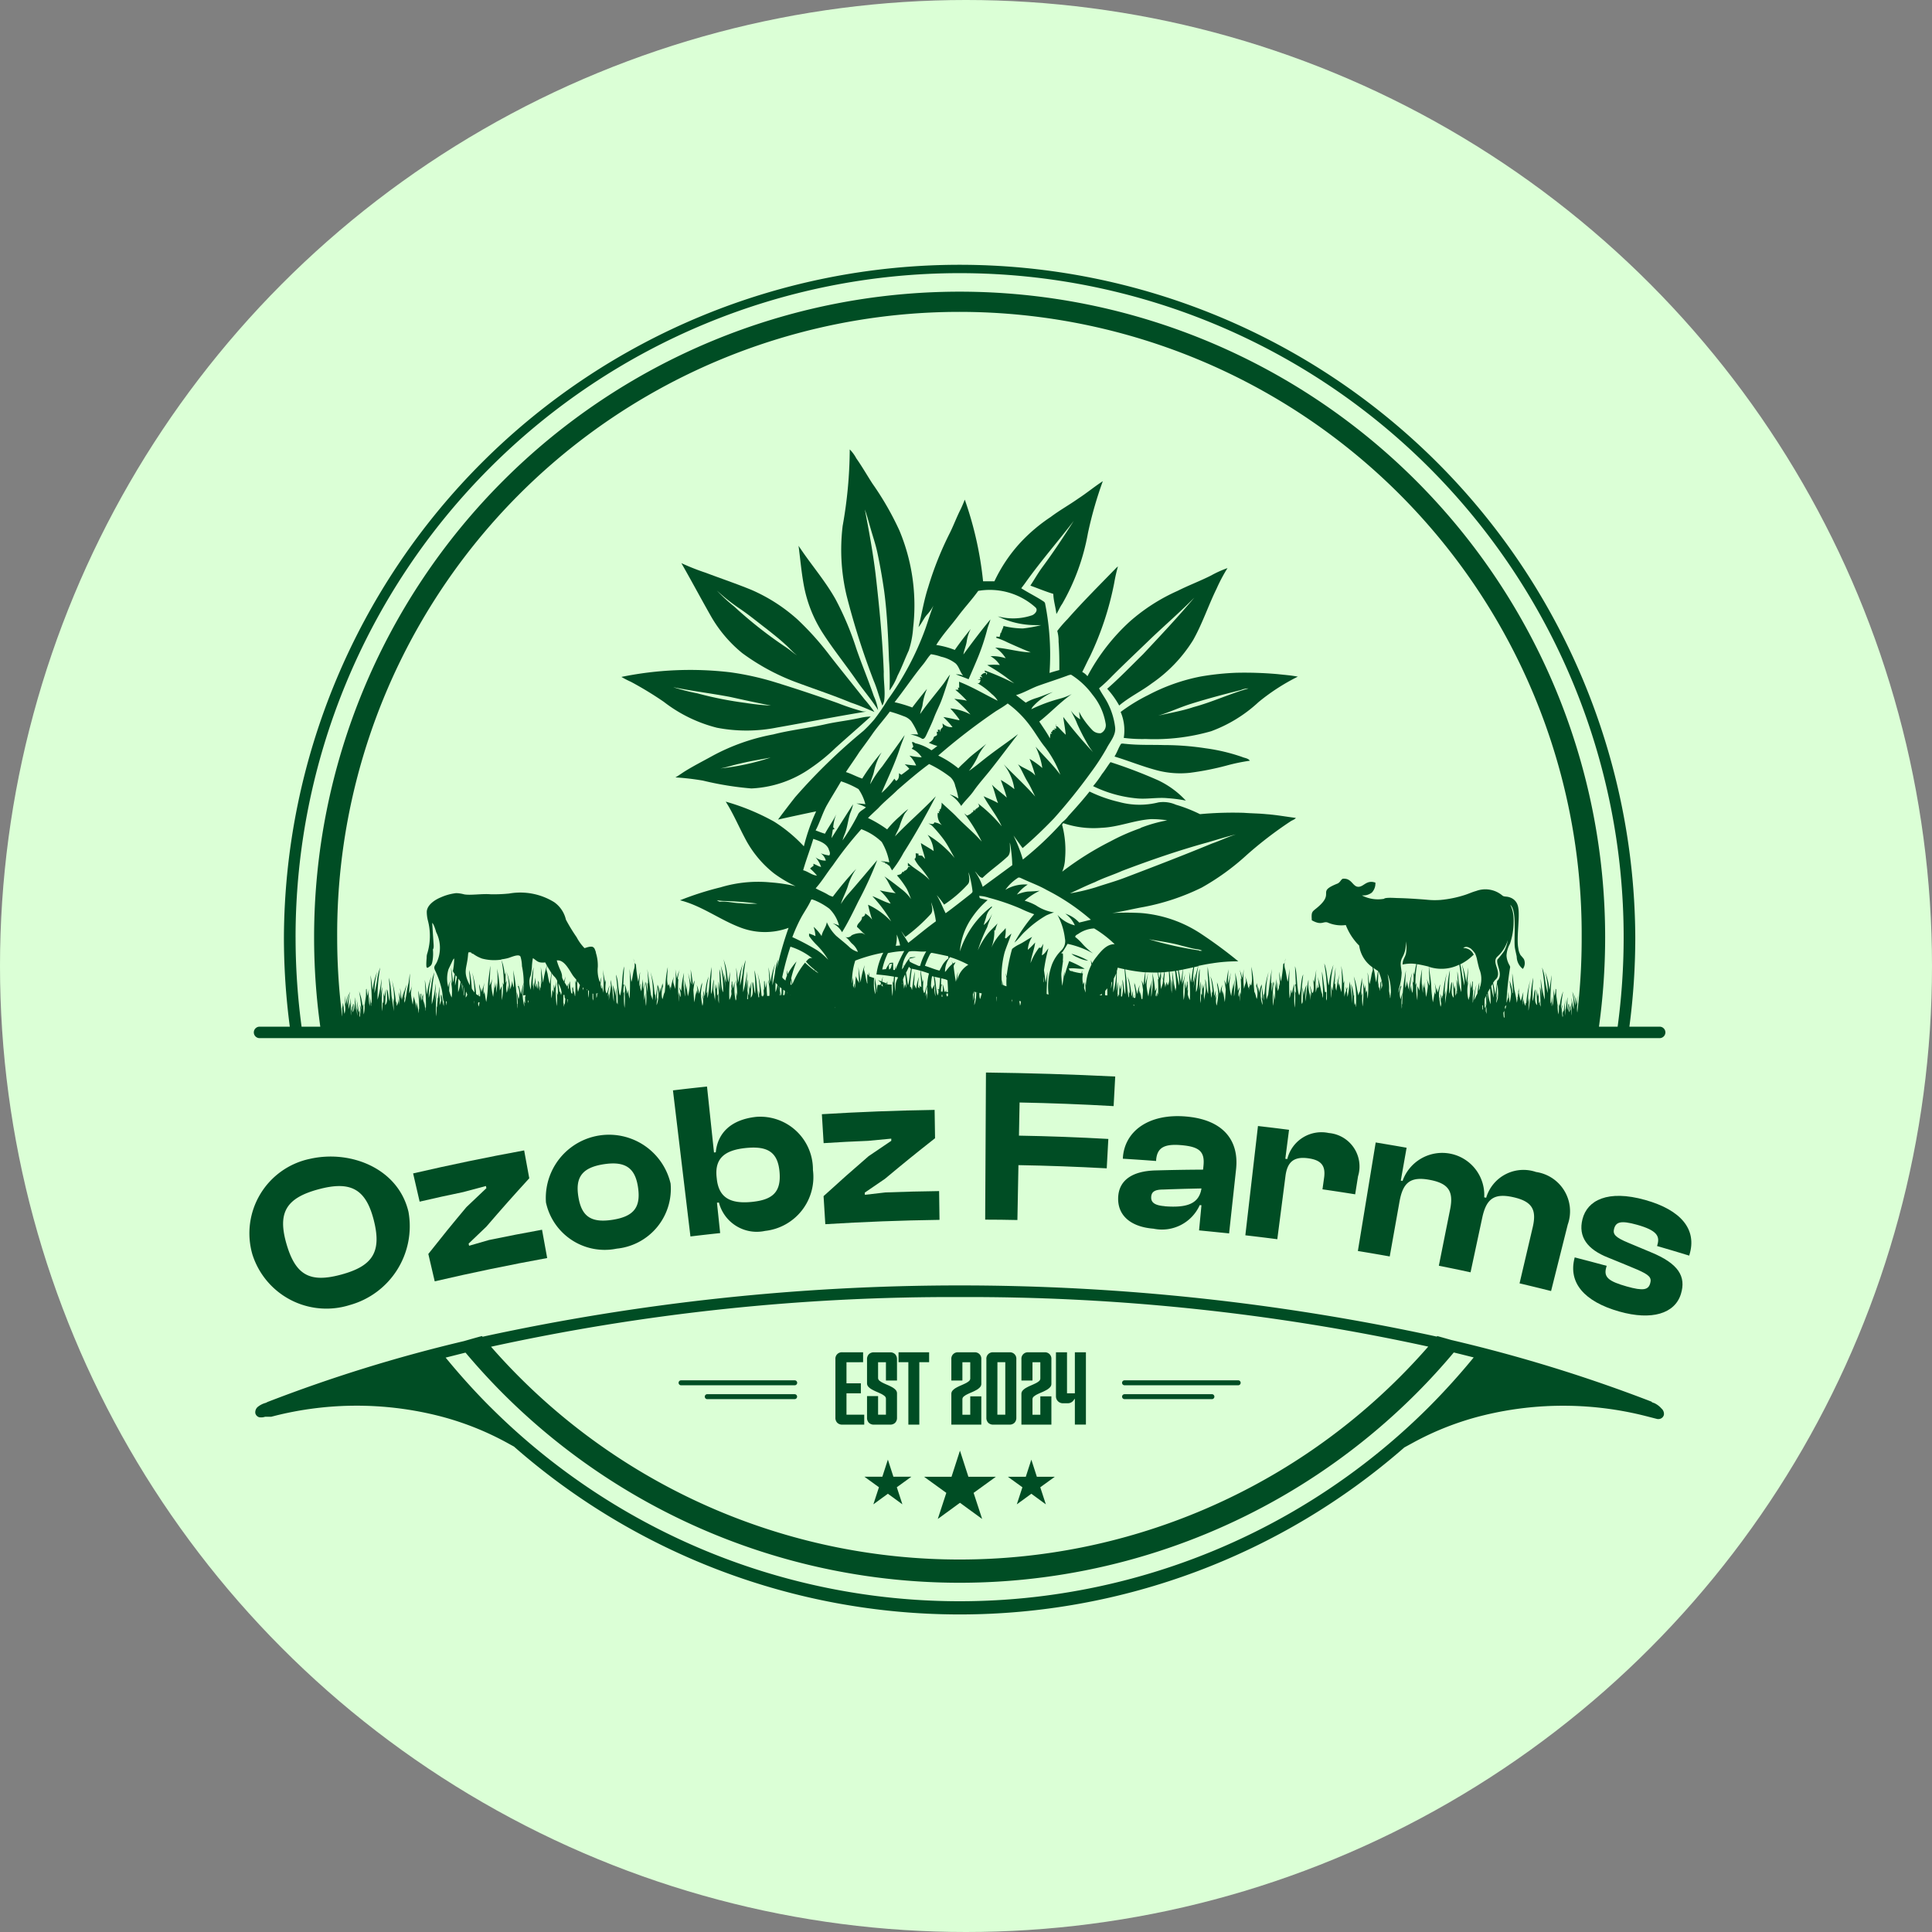 <svg xmlns="http://www.w3.org/2000/svg" id="Group_2083" data-name="Group 2083" width="120.914" height="120.914" viewBox="0 0 120.914 120.914"><rect x="0" y="0" width="120.914" height="120.914" fill="#808080" stroke="none"/><g id="Group_2" data-name="Group 2" transform="translate(0)"><circle id="Ellipse_1" data-name="Ellipse 1" cx="60.457" cy="60.457" r="60.457" fill="#dbffd6"></circle><g id="Group_1" data-name="Group 1" transform="translate(15.596 16.368)"><path id="Path_1" data-name="Path 1" d="M308.4,1324.026h1.371v-.621H308.66v-1.339h.9v-.627h-.9v-1.319H309.7v-.621h-1.3a.4.4,0,0,0-.433.434v3.653a.436.436,0,0,0,.116.323A.426.426,0,0,0,308.4,1324.026Z" transform="translate(-271.279 -1251.234)" fill="#004d24"></path><path id="Path_2" data-name="Path 2" d="M320.056,1324.026h1.009a.426.426,0,0,0,.317-.116.437.437,0,0,0,.116-.323v-1.513a.318.318,0,0,0-.087-.223.91.91,0,0,0-.22-.168,2.961,2.961,0,0,0-.285-.139q-.152-.064-.285-.129a1.039,1.039,0,0,1-.22-.139.22.22,0,0,1-.087-.171v-.983h.491v1.145h.692v-1.325a.437.437,0,0,0-.116-.323.428.428,0,0,0-.317-.117h-1.009a.428.428,0,0,0-.317.117.437.437,0,0,0-.116.323v1.494a.315.315,0,0,0,.087.223.888.888,0,0,0,.22.168,2.934,2.934,0,0,0,.284.139q.152.065.285.129a1.079,1.079,0,0,1,.22.139.221.221,0,0,1,.087.171v1h-.491v-1.164h-.692v1.345a.437.437,0,0,0,.116.323A.426.426,0,0,0,320.056,1324.026Z" transform="translate(-280.955 -1251.234)" fill="#004d24"></path><path id="Path_3" data-name="Path 3" d="M331.853,1324.027h.685v-3.906h.614v-.621h-1.914v.621h.614Z" transform="translate(-290.599 -1251.235)" fill="#004d24"></path><path id="Path_4" data-name="Path 4" d="M352.576,1322.255h-.692v1.151h-.491v-.97a.22.22,0,0,1,.087-.171,1.063,1.063,0,0,1,.22-.139q.132-.065.285-.129a2.971,2.971,0,0,0,.284-.139.89.89,0,0,0,.22-.168.315.315,0,0,0,.087-.223v-1.533a.4.4,0,0,0-.433-.434h-1.009a.4.4,0,0,0-.433.434v1.332h.692v-1.145h.491v1.015a.221.221,0,0,1-.087.171,1.047,1.047,0,0,1-.22.139c-.089.043-.183.087-.285.13a2.861,2.861,0,0,0-.284.139.894.894,0,0,0-.22.168.316.316,0,0,0-.087.223v1.92h1.875Z" transform="translate(-306.757 -1251.234)" fill="#004d24"></path><path id="Path_5" data-name="Path 5" d="M364.045,1324.026h1.009a.426.426,0,0,0,.317-.116.437.437,0,0,0,.116-.323v-3.653a.4.4,0,0,0-.433-.434h-1.009a.4.4,0,0,0-.433.434v3.653a.437.437,0,0,0,.117.323A.426.426,0,0,0,364.045,1324.026Zm.259-3.906h.492v3.285H364.3Z" transform="translate(-317.476 -1251.234)" fill="#004d24"></path><path id="Path_6" data-name="Path 6" d="M378.4,1322.255h-.692v1.151h-.491v-.97a.22.22,0,0,1,.087-.171,1.056,1.056,0,0,1,.22-.139q.132-.065.285-.129a2.937,2.937,0,0,0,.284-.139.886.886,0,0,0,.22-.168.315.315,0,0,0,.087-.223v-1.533a.4.4,0,0,0-.433-.434h-1.009a.4.4,0,0,0-.433.434v1.332h.692v-1.145h.491v1.015a.221.221,0,0,1-.087.171,1.048,1.048,0,0,1-.22.139c-.088.043-.183.087-.285.13a2.886,2.886,0,0,0-.285.139.9.9,0,0,0-.22.168.317.317,0,0,0-.087.223v1.92H378.4Z" transform="translate(-328.195 -1251.234)" fill="#004d24"></path><path id="Path_7" data-name="Path 7" d="M389.722,1322.688h.3a.427.427,0,0,0,.246-.074.447.447,0,0,0,.162-.191h.032v1.6h.692V1319.5h-.692v2.567h-.491V1319.5h-.692v2.749a.431.431,0,0,0,.44.44Z" transform="translate(-338.788 -1251.234)" fill="#004d24"></path><path id="Path_8" data-name="Path 8" d="M264.78,1187.261c.009-.032-.026-.027,0,0Z" transform="translate(-235.415 -1141.428)" fill="#004d24"></path><path id="Path_9" data-name="Path 9" d="M250.231,1181.723s0,0,0,0v0Z" transform="translate(-223.344 -1136.849)" fill="#004d24"></path><path id="Path_10" data-name="Path 10" d="M238.882,1183.256c.038-.035-.029-.038,0,0Z" transform="translate(-213.916 -1138.099)" fill="#004d24"></path><path id="Path_11" data-name="Path 11" d="M250.18,1181.62c0-.022-.026-.033,0,0Z" transform="translate(-223.293 -1136.746)" fill="#004d24"></path><path id="Path_12" data-name="Path 12" d="M442.717,1187.261c.025-.027-.01-.032,0,0Z" transform="translate(-383.149 -1141.428)" fill="#004d24"></path><path id="Path_13" data-name="Path 13" d="M231.921,1185.857c.01-.029.01-.032,0,0Z" transform="translate(-208.143 -1140.262)" fill="#004d24"></path><path id="Path_14" data-name="Path 14" d="M230.126,1186.495h0C230.167,1186.449,230.063,1186.445,230.126,1186.495Z" transform="translate(-206.635 -1140.781)" fill="#004d24"></path><path id="Path_15" data-name="Path 15" d="M412.238,1187.261c.026-.028-.01-.032,0,0Z" transform="translate(-357.845 -1141.428)" fill="#004d24"></path><path id="Path_16" data-name="Path 16" d="M501.111,1186.408c.026-.016,0-.018,0,0Z" transform="translate(-431.63 -1140.728)" fill="#004d24"></path><path id="Path_17" data-name="Path 17" d="M457.32,1181.723v0s0,0,0,0Z" transform="translate(-395.275 -1136.849)" fill="#004d24"></path><path id="Path_18" data-name="Path 18" d="M206.387,1186.408c0-.018-.026-.016,0,0Z" transform="translate(-186.935 -1140.728)" fill="#004d24"></path><path id="Path_19" data-name="Path 19" d="M426.841,1181.62c.026-.033,0-.022,0,0Z" transform="translate(-369.969 -1136.746)" fill="#004d24"></path><path id="Path_20" data-name="Path 20" d="M348.906,1185.857c.01-.029.01-.032,0,0Z" transform="translate(-305.266 -1140.262)" fill="#004d24"></path><path id="Path_21" data-name="Path 21" d="M426.842,1181.723v0s0,0,0,0Z" transform="translate(-369.971 -1136.849)" fill="#004d24"></path><path id="Path_22" data-name="Path 22" d="M468.575,1183.256c.029-.038-.038-.035,0,0Z" transform="translate(-404.608 -1138.099)" fill="#004d24"></path><path id="Path_23" data-name="Path 23" d="M457.319,1181.62c.026-.033,0-.022,0,0Z" transform="translate(-395.273 -1136.746)" fill="#004d24"></path><path id="Path_24" data-name="Path 24" d="M477.275,1186.495h0C477.339,1186.445,477.235,1186.449,477.275,1186.495Z" transform="translate(-411.834 -1140.781)" fill="#004d24"></path><path id="Path_25" data-name="Path 25" d="M475.594,1185.856c-.01-.031-.01-.028,0,0Z" transform="translate(-410.44 -1140.262)" fill="#004d24"></path><path id="Path_26" data-name="Path 26" d="M93.924,966.012h87.622a.362.362,0,0,0,.361-.359h0a.362.362,0,0,0-.361-.359h-1.893a42.643,42.643,0,0,0,.369-5.6,42.288,42.288,0,0,0-84.575,0,42.611,42.611,0,0,0,.369,5.6H93.924a.362.362,0,0,0-.361.359h0A.362.362,0,0,0,93.924,966.012Zm71.479-4.078c-.035-.4-.145-.643.051-.991a1.7,1.7,0,0,0,.2-.989,1.8,1.8,0,0,1,.011.781c-.066.258-.2.342-.209.671a2.382,2.382,0,0,1,.643-.056c.076.007.15.015.221.025a4.33,4.33,0,0,0-.118.669.633.633,0,0,1-.065-.207,5.612,5.612,0,0,1,0,.729.847.847,0,0,1-.077-.182,1.992,1.992,0,0,1,.014.8,1,1,0,0,1-.06-.492,1.716,1.716,0,0,0-.083.426,4.425,4.425,0,0,1,.138-1.213,3.978,3.978,0,0,0-.22,1.072,3.928,3.928,0,0,1-.12-.555,1.2,1.2,0,0,1-.1.443,10.191,10.191,0,0,1,.042-1.1,12.043,12.043,0,0,0-.239,2.148c-.01-.026-.007-.013-.026-.039a.9.9,0,0,1,0,.3c0-.106-.023-.291-.012-.485.009-.172.047-.384.051-.53l-.109.42a1.113,1.113,0,0,1,.05-.809h-.052l.034-.148c-.063.177-.128.421-.164.559a2,2,0,0,1,.02-.248A3.712,3.712,0,0,0,165.4,961.935Zm3.853-1.56c.2-.167.387,0,.461.025a1.691,1.691,0,0,1,.265.294c.017.024,0,.01.021.027a2.765,2.765,0,0,1,.1.3q.066.328.153.652a1.62,1.62,0,0,1,.076,1.048c-.009.04-.018.075-.027.109,0-.019,0-.039-.007-.058a.616.616,0,0,0,0,.1,1.369,1.369,0,0,1-.07.183c.012-.183.03-.368.032-.532a4.167,4.167,0,0,0-.116.7l-.047.086c-.043.08-.1.206-.159.328a9.456,9.456,0,0,1,.139-.963,5.935,5.935,0,0,0-.214,1.1l-.012.021c-.016-.276.024-.585.028-.856l-.03.11v-.562c-.045-.069-.016.078-.036-.069a1.793,1.793,0,0,1-.058.483l-.079-.436a4.635,4.635,0,0,1-.031.989.389.389,0,0,0,0-.048l-.061.22a2.34,2.34,0,0,1,.027-1.26,1.7,1.7,0,0,0-.1.285c.02-.45.058-.917.061-1.046-.052.285-.082.631-.136.922a4.283,4.283,0,0,0-.276-1.145,4.607,4.607,0,0,1,.167,1.346c-.066-.3-.111-.486-.164-.814-.027-.171-.054-.36-.094-.524l.007,0a3.08,3.08,0,0,0,.779-.553l.055-.038A.675.675,0,0,0,169.257,960.375Zm2.165.507a2.225,2.225,0,0,0,.624-1.009,2.243,2.243,0,0,1-.228.688,5.814,5.814,0,0,1-.423.533c-.094.281.294.8.09,1.2a.4.4,0,0,1-.089.124c0-.019,0-.038,0-.05,0,.018-.006.039-.009.057s-.022.036-.016.1c-.038.25-.067.526-.112.766-.049-.287-.081-.521-.135-.738a1.233,1.233,0,0,1,.084-.128c.067-.086.132-.11.185-.234C171.588,961.733,171,961.22,171.422,960.882Zm.47,3.325a.184.184,0,0,0-.011-.036l-.021-.109a.139.139,0,0,1,.018-.031.776.776,0,0,1,.073-.08l0,.017v-.006Zm-.053.495-.005.042a.375.375,0,0,1-.041-.054c-.012-.081-.021-.186-.026-.281l.007-.006a.258.258,0,0,0,.049-.123Zm-.75-2.086a3.7,3.7,0,0,1,.064.872c-.06-.269-.1-.449-.148-.724l.053-.094Zm.245.9c.012-.327.036-.675.051-.909l0,.022a2.881,2.881,0,0,1,.033.887,1.953,1.953,0,0,1-.095.292c0-.025,0-.05,0-.076.03-.195.066-.381.093-.548C171.386,963.306,171.358,963.414,171.334,963.515Zm-.4-.622a7.876,7.876,0,0,1,.031,1,3.233,3.233,0,0,1-.167-.755C170.841,963.056,170.887,962.972,170.932,962.893Zm-.185.342a5.174,5.174,0,0,1,.019.573,3.03,3.03,0,0,0-.049-.513Zm-.069.139c.009.18.02.4.027.613a1.022,1.022,0,0,0-.056-.174c.014.1.043.241.061.385,0,.113,0,.214,0,.292a.382.382,0,0,1-.028-.142l-.007.025-.012-.031c0-.11.006-.214,0-.367-.042.119,0,.074-.06.145a3.517,3.517,0,0,1-.008-.563Q170.632,963.467,170.678,963.373Zm-.2.562.012.305a.349.349,0,0,1-.037-.043c0-.079-.01-.151-.014-.215A.162.162,0,0,0,170.477,963.935Zm-1.469-2.523a8.956,8.956,0,0,1,.122,1.722,3.86,3.86,0,0,1-.183-.868v0c-.025-.176-.045-.334-.059-.428-.02.288.063.823.045,1.21a2.563,2.563,0,0,0-.1-.709c0,.167.028.558.039.906l-.019-.06c0-.047.006-.1.008-.147-.008.022-.016.055-.026.092-.031-.1-.058-.191-.075-.238.021.079.047.17.068.268a.787.787,0,0,1-.06.2,5,5,0,0,1-.006-.67l-.058.256-.09-.472.041,1.007c-.219-.223-.07-.662-.118-.988-.08.125-.079.556-.163.737q-.008-.376,0-.752c.007-.238.039-.495.041-.713a6.657,6.657,0,0,0-.153,1.07c-.021.233-.156.943-.143,1.078a5.6,5.6,0,0,1,.044-.876,1.714,1.714,0,0,0-.066.262,5.436,5.436,0,0,1,.135-1.386,7.4,7.4,0,0,0-.253,1.44c-.023.01-.028.071-.043-.052v.235c-.248-.583-.068-.158-.052.15-.137-.5-.035-.006-.008.181a.973.973,0,0,1-.042.179c-.023-.061-.094-.619-.1-.724-.014-.277.086-.511.063-.674l-.144.516a1.248,1.248,0,0,0-.06-.3l.012.278a5.144,5.144,0,0,0-.146-.6,2.561,2.561,0,0,1,.064.74.308.308,0,0,1-.035-.2c-.063.223-.082.448-.133.688a8.284,8.284,0,0,1-.111-1.122c-.032-.381-.1-.749-.133-1.1A2.51,2.51,0,0,0,169.007,961.412Zm-1.863,1.327a4.061,4.061,0,0,1-.22-.61,2.335,2.335,0,0,1,.112.64,5.057,5.057,0,0,1-.111.672l-.109-.95,0,.407a1.853,1.853,0,0,1-.1-.352,3.609,3.609,0,0,1,.007.643l-.069-.608a6.673,6.673,0,0,1,.026-.914,8.563,8.563,0,0,0-.173,1.374,2.55,2.55,0,0,0-.126-.284c.017.329.005.566,0,.89a4.1,4.1,0,0,1-.057-1.123.662.662,0,0,1-.065.157,7.173,7.173,0,0,1,.1-1.3c.268.041.508.1.739.155C167.1,961.74,167.153,962.5,167.145,962.739Zm-2.481.669.054-.226c-.006.1-.018.226-.033.344C164.678,963.487,164.671,963.448,164.663,963.407Zm.059-.445a2.05,2.05,0,0,1,0,.217c-.015.065-.035.127-.058.2-.02-.111-.039-.225-.055-.328a3.759,3.759,0,0,0-.006-.461c-.018-.218-.057-.4-.083-.592A2.9,2.9,0,0,1,164.722,962.963Zm-.588-.01a2.215,2.215,0,0,1,0-.534l-.067.119a4.969,4.969,0,0,1-.035.522.9.9,0,0,1-.011-.322l-.054.168a2.032,2.032,0,0,1-.011-.493l-.051.267.035-.863a.342.342,0,0,1,.049.1q.049.125.09.254a2.547,2.547,0,0,1,.108.547C164.172,962.781,164.154,962.867,164.134,962.953Zm-.318-.428c-.087-.242-.09-.632-.188-.92.061.047.125.1.2.146a.5.5,0,0,0,.09.05C163.88,962.03,163.842,962.263,163.816,962.524Zm6.721,1.177,0-.013,0,.017Zm5.856.716a1.45,1.45,0,0,1,.032-.638.894.894,0,0,0-.054.155c.011-.245.032-.5.033-.57-.028.155-.045.344-.074.5a2.338,2.338,0,0,0-.151-.624,2.5,2.5,0,0,1,.091.734c-.036-.163-.06-.265-.089-.444a1.576,1.576,0,0,0-.1-.431,5.59,5.59,0,0,1,.089,1.1,3.969,3.969,0,0,1-.132-.708c-.011.157.034.448.024.66a1.394,1.394,0,0,0-.054-.387,6.535,6.535,0,0,1,.012.831,1.9,1.9,0,0,1,0-.449,1.4,1.4,0,0,1-.051.175,2.646,2.646,0,0,1,0-.365l-.032.139-.049-.257.022.549c-.119-.121-.038-.36-.064-.538-.043.068-.043.3-.089.4,0-.211.011-.392.014-.6v0c.005-.07.011-.14.011-.2-.032.1-.167,1.124-.162,1.171a2.984,2.984,0,0,1,.024-.477.914.914,0,0,0-.036.143,2.951,2.951,0,0,1,.074-.756,4.067,4.067,0,0,0-.138.785c-.012.006-.015.038-.023-.029v.128c-.135-.318-.037-.086-.028.082-.075-.272-.019,0,0,.1a.539.539,0,0,1-.023.1c-.013-.033-.051-.337-.054-.394-.007-.151.047-.279.034-.368l-.078.281a7.355,7.355,0,0,1,.134-1.135,3.332,3.332,0,0,0-.209.89c-.054-.228-.005.054-.006.062a.631.631,0,0,1-.065-.207,3.056,3.056,0,0,1-.013.7,2.244,2.244,0,0,1-.052-.639l-.012.036c-.017-.2-.05-.4-.07-.582l.01.438c0,.084.006.16,0,.2l0-.2c-.008-.19-.022-.429-.014-.472,0,.011,0,.023,0,.035l-.009-.385c-.045-.069-.016.078-.036-.069a1.832,1.832,0,0,1-.058.483l-.079-.436a4.8,4.8,0,0,1-.028.97l-.005-.029-.02.146a3.8,3.8,0,0,1,0-.625,3.422,3.422,0,0,0-.083.611c-.02-.057,0-.081,0-.261l-.033.109c-.045-.466.056-1.573.06-1.782-.052.285-.082.631-.137.921a4.294,4.294,0,0,0-.276-1.145,4.615,4.615,0,0,1,.166,1.347c-.067-.3-.111-.486-.163-.816a2.889,2.889,0,0,0-.189-.79,10.272,10.272,0,0,1,.164,2.013,7.234,7.234,0,0,1-.243-1.3c-.02.288.063.822.045,1.21a2.583,2.583,0,0,0-.1-.71c0,.226.048.859.044,1.247a.661.661,0,0,0-.049-.143c0-.067,0-.138,0-.227-.042.119,0,.075-.06.145a5.049,5.049,0,0,1-.006-.67l-.058.256-.09-.472.041,1.006c-.219-.222-.07-.661-.118-.987-.079.125-.078.555-.163.736-.005-.25,0-.5,0-.751s.039-.5.041-.714a6.637,6.637,0,0,0-.152,1.07c-.017.183-.1.659-.134.921l-.016.069a7.713,7.713,0,0,1,.05-.787,1.706,1.706,0,0,0-.066.262,5.41,5.41,0,0,1,.135-1.387,7.418,7.418,0,0,0-.253,1.439c-.023.011-.029.072-.043-.051V964a.848.848,0,0,1-.127-.462l-.031.218c0-.007,0-.025-.008-.066,0,.052,0,.094,0,.13l-.017.116a8.034,8.034,0,0,1,.046-.825l-.162.581a4.12,4.12,0,0,1-.126-.534c.009-.131.015-.233.016-.282-.013.069-.024.141-.035.215a.8.8,0,0,0-.032-.086c.006.04.015.089.024.143-.015.106-.028.214-.043.322-.008-.015-.016-.03-.024-.044l.017.1c-.013.094-.028.187-.044.274a8.221,8.221,0,0,0-.158-.827c-.036-.347-.092-.682-.124-1-.013.067,0,.4.019.711l-.013-.028.014.057c.01.2.017.4.014.5a.3.3,0,0,1-.029-.049,2.756,2.756,0,0,0-.185-.765l.058.4c-.026-.084-.049-.159-.064-.2.027.1.061.219.084.346l.024.186c0,.036,0,.072,0,.108a5.27,5.27,0,0,1-.086.566c-.023-.142-.043-.289-.06-.415l0-.021,0,.01c-.015-.11-.028-.205-.037-.269a2.782,2.782,0,0,0,.006.345c-.019.051-.037.109-.055.171l-.006-.017v.035c-.014.051-.027.106-.039.161,0-.026-.007-.057-.011-.1a19.3,19.3,0,0,1,.229-2.147.565.565,0,0,0-.074-.163,1.439,1.439,0,0,1-.073-.166,1.231,1.231,0,0,1-.082-.392,1.688,1.688,0,0,1,.217-.734,4.338,4.338,0,0,0,.218-1.689,1.906,1.906,0,0,0-.2-.747c.434.356.213,2.022.283,2.646.017.153.121.565.121.612a.985.985,0,0,0,.362.737c.023.022.023.022.043-.014a.6.6,0,0,0,.076-.49.352.352,0,0,0-.083-.158h0L173,961l-.007-.008c-.046-.056-.107-.129-.149-.171h0a1.091,1.091,0,0,1-.142-.43c-.139-.681.143-2.106-.034-2.675a.747.747,0,0,0-.438-.49c-.269-.117-.411-.032-.538-.15a1.657,1.657,0,0,0-1.633-.273c-.24.066-.455.167-.687.243a7,7,0,0,1-1.539.317,4.866,4.866,0,0,1-.9-.018c-.581-.045-1.174-.087-1.766-.1-.136,0-.789-.057-.871.047a2.186,2.186,0,0,1-1.372-.206c.008,0,.023-.017.027-.008a.868.868,0,0,0,.582-.175.825.825,0,0,0,.223-.625c-.55-.187-.715.248-1.049.262-.383.015-.421-.576-1.008-.5-.146.115-.111.167-.286.287-1.409.555-.133.547-1.3,1.519-.32.267-.375.239-.335.79.608.342.7.054.984.136a2.129,2.129,0,0,0,1.143.162,3.676,3.676,0,0,0,.591,1.014,2.522,2.522,0,0,0,.246.27,2,2,0,0,0,.831,1.361c.04.224.018.132-.055.442a5.84,5.84,0,0,1-.123.606c-.065-.211-.065-.524-.132-.721a7.39,7.39,0,0,1,.013,1.641,2.389,2.389,0,0,1-.037-.549l-.026.15-.025-.155a1.061,1.061,0,0,1-.058.212,3.694,3.694,0,0,0,0-.529l-.04.254a2.838,2.838,0,0,1-.111-.493,7.759,7.759,0,0,1-.022,1.594,3.815,3.815,0,0,1-.015-.869l-.056.187a2.7,2.7,0,0,1,.035-.7l0-.419c-.049.283-.108.606-.134.909l0,0c.026.034-.037.018,0,0l-.013-.015a.047.047,0,0,1-.015-.022l0,0-.066.239c-.05-.212-.091-.418-.132-.639a3.878,3.878,0,0,0-.159-.555,6.739,6.739,0,0,1,.144,1.731c-.02.37-.031.079-.037-.069-.025.07-.024.113-.055.12a3.184,3.184,0,0,1-.027-.62l-.028.063a2.777,2.777,0,0,0-.167-.765,5.686,5.686,0,0,1,.064,1.231,8.961,8.961,0,0,0-.157-1.374,5.325,5.325,0,0,1-.126.971c-.005-.062-.023-.177-.021-.234l0,.007a.668.668,0,0,1,.046-.4.5.5,0,0,0-.083.152c-.062-.321-.036-.049-.029.094a.947.947,0,0,0-.1.383,5.8,5.8,0,0,1-.007-1.063.484.484,0,0,1-.066.2,6.421,6.421,0,0,0-.139-1.085,8.291,8.291,0,0,1,.017,1.649c-.019-.066-.038-.123-.053-.192v.008a2.274,2.274,0,0,1-.089-.394l-.049.185a2.256,2.256,0,0,1,.083-.745,3.681,3.681,0,0,0-.16.655l-.049.388a.948.948,0,0,1,.024-.728c-.067.206-.081.3-.133.335.021-.393.055-.8.059-1.06-.053.461-.146.985-.182,1.461a2.139,2.139,0,0,1-.078-.315c0,.18,0,.6-.018.766a6.716,6.716,0,0,1,.147-2.087,4.77,4.77,0,0,0-.286,1.3c-.108-.258-.112-1-.291-1.375a11.384,11.384,0,0,1,.168,2.113c-.009.248-.016.051-.05.242l.01-.568c-.014,0-.021-.007-.022,0H160.6c-.065-.454-.107-.849-.186-1.284,0,.5.1,1.123.056,1.646-.1-.193.038-.85-.072-.217a7.787,7.787,0,0,0-.256-1.109,2.938,2.938,0,0,1,.066.641l-.086.1.007-.268-.1.52a8.5,8.5,0,0,1,.032-1.447l-.136.806-.053-.178c0,.242.087.666-.046.858-.088-.078-.056-.217-.2-.515a2.972,2.972,0,0,1,.123.725l-.05-.233a2.475,2.475,0,0,0-.01.466,3.152,3.152,0,0,1-.039-.326,3.306,3.306,0,0,1-.093-.639,1.258,1.258,0,0,0,.007-.32l-.108.658a6.05,6.05,0,0,1-.082.706,6.437,6.437,0,0,1,.069-1.041,2.208,2.208,0,0,0-.174.711,2.206,2.206,0,0,0-.088-.556,4.942,4.942,0,0,1,.016,1.01l-.041-.149a.208.208,0,0,1-.026.192,12.063,12.063,0,0,1,.112-1.859c-.165.321-.12.994-.258,1.313-.166-.509-.111-1.356-.259-1.83l.055,1.13c-.069.031-.053-.036-.018.168a1.739,1.739,0,0,1,.013.349l-.007,0c.025.031-.045.03,0,0a.1.1,0,0,0-.02-.017.123.123,0,0,1-.024-.02,4.388,4.388,0,0,1-.022.987,6.047,6.047,0,0,1,.006-1.139l-.05.306.021-.653a4.307,4.307,0,0,0-.143.611l-.073-.267,0,.094c-.011-.025-.018-.046-.024-.06.005.017.012.042.022.08a1.82,1.82,0,0,1-.075.444,14.872,14.872,0,0,1,.005-1.866l-.115.826c-.072-.186-.1-.549-.157-.757a.941.941,0,0,1,.031-.7c-.078.238-.084.328-.161.347a8.139,8.139,0,0,1-.144,1.1c-.232-1.264-.037-.189-.077.308l-.051-.21c-.006.351.035.2-.066.5a3.863,3.863,0,0,1-.042-.4c-.012-.121-.049-.251-.066-.4a5.662,5.662,0,0,1,0,.673l-.093-.505a6.228,6.228,0,0,1,.013,1.2,3.629,3.629,0,0,0-.087-.477,2.951,2.951,0,0,1-.021.828,7.224,7.224,0,0,1,0-1.164c.021-.207.06-.171.006-.36l-.11.669.012-.571-.009-.008a.077.077,0,0,1-.014.015l-.012.013s0,.009,0,.013c.022.009-.021.013,0-.013a8.383,8.383,0,0,1,.049-.911c-.094.553-.159,1.069-.229,1.626a2.149,2.149,0,0,0-.1.312,5.289,5.289,0,0,1,.124-1.741,6.524,6.524,0,0,0-.2.847c-.022.151-.035.381-.059.5-.03.154-.037-.018-.037.138,0,.112.009.18,0,.305l-.126-.9s-.005.01-.008.015l.037.792c-.031-.078-.063-.145-.077-.2a1.705,1.705,0,0,1,.091.572,1.928,1.928,0,0,1-.05-1.167l-.006-.126a1.85,1.85,0,0,0-.14.554l-.045-.379a1.1,1.1,0,0,0-.011.27l-.114-.53c-.01.089-.028.159-.031.192a1.36,1.36,0,0,1,.037.81.993.993,0,0,1-.061-.2c-.114-.428-.068.041-.134-.742a6.483,6.483,0,0,0-.144-1.073c.01.207.028.412.036.624a1.6,1.6,0,0,1-.047.536c-.062-.021-.022-.023-.073-.116a1.766,1.766,0,0,1-.085.422l.048-.277a.965.965,0,0,0-.072.158,2.844,2.844,0,0,0-.108-.5l.03-.122-.032.114-.091-.265c.12.456.021.371-.065.808a5.658,5.658,0,0,1-.013-1.242l-.091.559c-.039-.085-.054-.2-.087-.3a2.633,2.633,0,0,1-.1-.266,3.613,3.613,0,0,1,.129.624l-.012.008c.016.026-.034.024,0,0a.061.061,0,0,0-.016-.017.041.041,0,0,1-.015-.02,6.919,6.919,0,0,1,0,1.032l-.03-.186a3.528,3.528,0,0,1-.016.6l0-.6-.071.313c-.077-.174.03-.444.061-.618l-.126.237a5.718,5.718,0,0,0-.172-1.152,5.456,5.456,0,0,1,.029.764c-.02.166-.063.605-.092.731-.019-.37.033-.71.033-1.055l-.095.619,0-.387c0,.094-.1.62-.115.809a3.319,3.319,0,0,1-.118-.73,4.592,4.592,0,0,1,.1-.728c-.053.147-.15.621-.2.7l.042-.928c-.057.336-.109.629-.146,1a1.263,1.263,0,0,0-.105-.311l.083.585c-.016.248-.034.583-.062.787l-.1-.658a2.093,2.093,0,0,0,0,.211l-.056-.313-.031.218a1.77,1.77,0,0,1,.043-.552,1.92,1.92,0,0,0-.148.563c-.086-.224-.1-.489-.2-.723a.387.387,0,0,1,.01.153,4.3,4.3,0,0,1,.076.553,4.654,4.654,0,0,1-.1.77,1.046,1.046,0,0,1,.06-.755,1.254,1.254,0,0,0-.138.322c0-.174.018-.351.02-.52a2.43,2.43,0,0,0-.073.35.556.556,0,0,1-.03-.149,5.232,5.232,0,0,0-.132-.815c-.036-.133-.1-.239-.118-.318a3.962,3.962,0,0,1,.152,1.1.59.59,0,0,1-.066-.2,1.482,1.482,0,0,1,0,.5c-.048-.292-.086-.575-.111-.874-.032-.379-.086-.721-.123-1.076a4.961,4.961,0,0,0,.021.789c.007.293.017.619,0,.91-.107-.249-.09-.661-.178-.922,0,.24.042.447.026.692,0,.079-.1.63-.107.664a.724.724,0,0,0,0-.223,5.478,5.478,0,0,1,.034-.892l-.093.374c-.024-.095-.042-.223-.067-.329a6.346,6.346,0,0,1,0,.707c-.005,0-.011-.025-.012-.019-.025.087-.019-.028-.023-.032a.1.1,0,0,1-.021-.036.068.068,0,0,1-.011.011c0,.1.009.224,0,.325,0,.116-.029.176-.035.275-.025-.322.042-1.251.019-1.38l-.091.591.037-1.365c-.125.335-.072,1.2-.234,1.443a7.794,7.794,0,0,1,.144-1.636c.286-.061.573-.119.864-.16a10.022,10.022,0,0,1,1.639-.125,28.119,28.119,0,0,0-2.287-1.693,7.962,7.962,0,0,0-3.8-1.33,16.765,16.765,0,0,0-1.8,0c.666-.1,1.318-.266,1.98-.382a14.189,14.189,0,0,0,3.618-1.211,15.074,15.074,0,0,0,2.82-2.044,24.4,24.4,0,0,1,2.722-2.09c.112-.082.263-.111.35-.225-.614-.078-1.224-.19-1.841-.235-.47-.048-.942-.049-1.413-.085a22.446,22.446,0,0,0-2.748.084,9.334,9.334,0,0,0-1.51-.592,1.96,1.96,0,0,0-1.091-.144,4.831,4.831,0,0,1-2.468-.028,8.7,8.7,0,0,1-1.842-.652c-.418.527-.867,1.029-1.32,1.526a1.8,1.8,0,0,1-.358.369l-.075.073-.02.035a20.3,20.3,0,0,1-2.4,2.252,9.1,9.1,0,0,0-.587-1.5c.193.26.377.526.571.786.684-.584,1.334-1.209,1.958-1.857a35.545,35.545,0,0,0,2.3-2.857,14.372,14.372,0,0,0,1-1.531c.214-.421.594-.817.531-1.324a4.452,4.452,0,0,0-.41-1.4c-.165-.363-.417-.676-.594-1.032a9.574,9.574,0,0,0,.815-.763c.8-.8,1.628-1.575,2.442-2.364.9-.855,1.837-1.667,2.708-2.552-1.028,1.221-2.123,2.383-3.214,3.548-.741.727-1.461,1.475-2.242,2.159a5.643,5.643,0,0,1,.751,1.049c.632-.536,1.388-.894,2.048-1.391a9.115,9.115,0,0,0,2.576-2.7c.583-1.033.953-2.167,1.474-3.229a10.226,10.226,0,0,1,.68-1.28,6.416,6.416,0,0,0-1.027.462c-.688.347-1.411.617-2.1.964a11.682,11.682,0,0,0-3,1.928,12.653,12.653,0,0,0-2.638,3.413.984.984,0,0,0-.327-.266c.166-.317.31-.644.478-.96a19.137,19.137,0,0,0,1.522-4.6,10.117,10.117,0,0,1,.235-1.045,1.34,1.34,0,0,0-.165.151c-1.009,1.038-2.036,2.06-2.992,3.147a7.725,7.725,0,0,0-.64.739,2.316,2.316,0,0,1,.082.674c.046.589.051,1.181.047,1.773-.206.057-.412.113-.614.181a16.366,16.366,0,0,0-.27-4.31.206.206,0,0,0-.083-.151c-.456-.307-.954-.543-1.416-.84.088-.114.177-.228.26-.346.949-1.334,2.025-2.568,3.024-3.865-.619.968-1.251,1.929-1.934,2.853-.286.38-.52.8-.78,1.193.479.174.95.369,1.437.519.009.428.149.836.192,1.26.132-.2.217-.432.36-.629a13.716,13.716,0,0,0,1.612-4.422,24.405,24.405,0,0,1,.933-3.263c-.524.341-1.006.742-1.53,1.083-.566.4-1.174.737-1.728,1.154a10.554,10.554,0,0,0-1.887,1.593,9.635,9.635,0,0,0-1.639,2.436c-.237,0-.473,0-.709,0a22.157,22.157,0,0,0-1.145-5.111c-.088.218-.176.437-.282.647-.229.458-.409.938-.634,1.4a20.732,20.732,0,0,0-1.374,3.432c-.267.816-.4,1.666-.607,2.5.214-.247.33-.563.553-.8a2.72,2.72,0,0,0,.386-.554c-.2.475-.335.971-.509,1.455a18.015,18.015,0,0,1-2.373,4.467,11.942,11.942,0,0,1-.83,1.218,8.639,8.639,0,0,1-.674.707,36.15,36.15,0,0,0-4.266,4.141c-.368.464-.726.937-1.079,1.411.794-.179,1.589-.349,2.386-.515a12.172,12.172,0,0,0-.768,2.189,9.358,9.358,0,0,0-1.863-1.547,14.174,14.174,0,0,0-3.028-1.251c.465.729.8,1.528,1.207,2.292a6.777,6.777,0,0,0,1.816,2.2,8,8,0,0,0,1.348.8,10.06,10.06,0,0,0-1.558-.237,8.138,8.138,0,0,0-3.135.308,19.139,19.139,0,0,0-2.537.811c1.386.348,2.534,1.257,3.866,1.737a4.281,4.281,0,0,0,2.927-.013,21.592,21.592,0,0,0-.735,2.563c.024-.179.051-.365.081-.571a2.885,2.885,0,0,0-.189.791c-.053.329-.1.517-.164.814a4.612,4.612,0,0,1,.167-1.346,4.281,4.281,0,0,0-.276,1.145c-.054-.291-.085-.637-.136-.922,0,.129.041.6.061,1.046a1.722,1.722,0,0,0-.1-.285,3.416,3.416,0,0,1,.092,1.022l-.14.01a5.318,5.318,0,0,1-.021-.932l-.079.436a1.787,1.787,0,0,1-.058-.483c-.02.147.009,0-.036.069v.562l-.03-.11c0,.112.01.23.018.35l-.056.13-.048.006V963.3c-.015.123-.02.062-.043.052a7.452,7.452,0,0,0-.253-1.44,5.412,5.412,0,0,1,.135,1.386,1.691,1.691,0,0,0-.066-.262c.007.134.024.273.037.415l-.045.005c-.036-.237-.08-.5-.092-.623a6.584,6.584,0,0,0-.152-1.07c0,.218.033.475.041.713s.009.5,0,.752c-.084-.179-.082-.609-.162-.737-.05.326.1.764-.118.988l.041-1.007-.09.472-.058-.256a4.91,4.91,0,0,1-.006.67,2.6,2.6,0,0,1-.093-.321c.008.192.031.358.031.53l-.047.012c0-.388.04-1.017.044-1.241a2.567,2.567,0,0,0-.1.709c-.018-.387.065-.922.044-1.21a7.3,7.3,0,0,1-.243,1.3,10.273,10.273,0,0,1,.164-2.013,2.867,2.867,0,0,0-.189.791c-.053.329-.1.517-.164.814a4.6,4.6,0,0,1,.166-1.346,4.288,4.288,0,0,0-.276,1.145c-.054-.291-.085-.637-.136-.922,0,.129.041.6.06,1.046a1.674,1.674,0,0,0-.1-.285,3.358,3.358,0,0,1,.091,1.035c-.014-.093-.029-.181-.046-.256,0,.141,0,.28.005.419a.846.846,0,0,1-.041.1,3.5,3.5,0,0,1-.071-1.011l-.007.039v-.225l-.079.436a1.814,1.814,0,0,1-.058-.483c-.02.147.009,0-.035.069v.244l-.017-.1c0,.139.017.278.017.415l-.03-.11c0,.1.01.208.018.316a1.388,1.388,0,0,1-.131.366c-.042-.625.026-1.181.038-1.765l-.109.671c-.049-.281-.07-.555-.12-.831-.059-.322-.169-.565-.194-.69a6.237,6.237,0,0,1,.191,1.522c-.07-.151-.1-.407-.155-.561a7.637,7.637,0,0,1,.1.936,6.3,6.3,0,0,0-.293-1.434,7.873,7.873,0,0,1,.15,1.672c-.162-.244-.11-1.108-.234-1.443l.037,1.365-.091-.591c-.024.129.044,1.058.018,1.38-.006-.1-.031-.158-.035-.275,0-.1,0-.22,0-.325a.071.071,0,0,1-.011-.011.1.1,0,0,1-.021.036s0,.119-.023.032c0-.006-.007.014-.012.019a6.346,6.346,0,0,1,0-.707c-.025.106-.042.234-.067.329l-.093-.374a5.471,5.471,0,0,1,.034.892.72.72,0,0,0,0,.223c-.01-.034-.1-.585-.107-.664-.016-.245.026-.452.026-.692-.088.261-.071.673-.178.922-.013-.291,0-.618,0-.91a4.963,4.963,0,0,0,.021-.789c-.037.356-.091.7-.123,1.076-.025.3-.063.581-.111.874a1.482,1.482,0,0,1,0-.5.589.589,0,0,1-.066.2,3.964,3.964,0,0,1,.152-1.1c-.02.079-.081.185-.118.318a5.231,5.231,0,0,0-.132.815.551.551,0,0,1-.03.149,2.4,2.4,0,0,0-.073-.35c0,.169.015.347.02.52a1.259,1.259,0,0,0-.138-.322,1.045,1.045,0,0,1,.06.755,4.654,4.654,0,0,1-.1-.77,4.3,4.3,0,0,1,.076-.553.383.383,0,0,1,.01-.153c-.1.234-.115.5-.2.723a1.919,1.919,0,0,0-.148-.563,1.771,1.771,0,0,1,.043.552l-.031-.218-.056.313a2.1,2.1,0,0,0,0-.211l-.1.658c-.028-.2-.047-.54-.063-.787l.083-.585a1.27,1.27,0,0,0-.105.311c-.038-.367-.089-.66-.146-1l.042.928c-.052-.078-.15-.553-.2-.7a4.565,4.565,0,0,1,.1.728,3.308,3.308,0,0,1-.118.73c-.018-.189-.11-.714-.115-.809l0,.387-.095-.619c0,.345.052.686.033,1.055-.029-.126-.072-.565-.092-.731a5.456,5.456,0,0,1,.029-.764,5.72,5.72,0,0,0-.172,1.152l-.126-.237c.031.173.139.443.061.618l-.071-.313,0,.6a3.526,3.526,0,0,1-.016-.6l-.03.186a6.916,6.916,0,0,1,0-1.032.041.041,0,0,1-.015.02.059.059,0,0,0-.016.017c.034.024-.016.026,0,0l-.011-.008a3.6,3.6,0,0,1,.129-.624,2.63,2.63,0,0,1-.1.266c-.033.1-.048.213-.087.3l-.091-.559a5.647,5.647,0,0,1-.013,1.242c-.086-.437-.185-.352-.065-.808l-.091.265-.032-.114.03.122a2.844,2.844,0,0,0-.108.5.953.953,0,0,0-.072-.158l.048.277a1.777,1.777,0,0,1-.085-.422c-.051.094-.01.095-.072.116a1.6,1.6,0,0,1-.047-.536c.007-.213.026-.417.036-.624a6.484,6.484,0,0,0-.144,1.073c-.067.783-.02.313-.134.742a.979.979,0,0,1-.061.2,1.359,1.359,0,0,1,.037-.81c0-.033-.021-.1-.031-.192l-.114.53a1.112,1.112,0,0,0-.011-.27l-.045.379a1.851,1.851,0,0,0-.14-.554l-.006.126a1.929,1.929,0,0,1-.05,1.167,1.711,1.711,0,0,1,.091-.572c-.014.054-.047.12-.077.2l.037-.793s0-.01-.008-.014l-.126.9c-.007-.125,0-.193,0-.305,0-.156-.007.016-.037-.138-.025-.123-.038-.354-.059-.5a6.536,6.536,0,0,0-.2-.847,5.285,5.285,0,0,1,.124,1.741,2.17,2.17,0,0,0-.1-.312c-.07-.557-.135-1.073-.229-1.626a8.34,8.34,0,0,1,.049.911c.021.027-.023.022,0,.013,0,0,0-.009,0-.013l-.012-.013a.1.1,0,0,1-.014-.015l-.009.008.012.571-.11-.669c-.055.189-.015.152.006.36a7.228,7.228,0,0,1,0,1.164,2.954,2.954,0,0,1-.021-.828,3.622,3.622,0,0,0-.087.477,6.212,6.212,0,0,1,.013-1.2l-.093.505a5.669,5.669,0,0,1,0-.673c-.017.145-.055.275-.066.4a3.918,3.918,0,0,1-.042.4c-.1-.305-.06-.149-.066-.5l-.051.21c-.04-.5.155-1.572-.077-.308a8.163,8.163,0,0,1-.144-1.1c-.077-.02-.083-.109-.161-.347a.94.94,0,0,1,.031.7c-.056.209-.085.571-.157.757l-.115-.826a14.919,14.919,0,0,1,.005,1.866,1.8,1.8,0,0,1-.075-.444c.01-.037.017-.062.022-.079-.005.014-.013.034-.023.059l0-.094-.073.267a4.281,4.281,0,0,0-.143-.611l.021.653-.05-.306a6.05,6.05,0,0,1,.006,1.139,4.39,4.39,0,0,1-.022-.987.12.12,0,0,1-.024.02.1.1,0,0,0-.02.017c.045.03-.025.031,0,0l-.007,0a1.754,1.754,0,0,1,.013-.349c.035-.2.05-.137-.018-.168l.055-1.13c-.148.474-.093,1.321-.259,1.83-.138-.319-.093-.993-.258-1.313a12.065,12.065,0,0,1,.112,1.859.208.208,0,0,1-.026-.192l-.041.149a4.944,4.944,0,0,1,.016-1.01,2.208,2.208,0,0,0-.088.556,2.2,2.2,0,0,0-.173-.711,6.442,6.442,0,0,1,.069,1.041,6.05,6.05,0,0,1-.082-.706l-.108-.658a1.245,1.245,0,0,0,.007.32,3.292,3.292,0,0,1-.093.639,3.152,3.152,0,0,1-.039.326,2.473,2.473,0,0,0-.01-.466l-.05.233a2.97,2.97,0,0,1,.123-.725c-.149.3-.117.436-.2.515-.133-.192-.044-.616-.046-.858l-.053.178-.136-.806a8.48,8.48,0,0,1,.032,1.447l-.1-.52.007.268-.047-.056a1.548,1.548,0,0,0-.035-.185,2.8,2.8,0,0,1,.062-.5,2.217,2.217,0,0,0-.1.345,2.042,2.042,0,0,1-.134-.972,2.666,2.666,0,0,0-.127-.9l.01,0a1.658,1.658,0,0,0-.079-.22.247.247,0,0,0-.16-.141.651.651,0,0,0-.233.018l-.067.016c-.048.016-.1.035-.176.054a2.831,2.831,0,0,1-.492-.681,10.868,10.868,0,0,1-.672-1.1,1.845,1.845,0,0,0-.732-1.093,4.023,4.023,0,0,0-2.824-.542,9.6,9.6,0,0,1-1.171.045c-.524-.043-1.249.079-1.643.006a2.071,2.071,0,0,0-.5-.076,3.219,3.219,0,0,0-.957.263c-.388.157-.857.478-.881.891a2.265,2.265,0,0,0,.068.554,3.768,3.768,0,0,1-.047,2.1.753.753,0,0,0-.028.236c-.012.129-.023.3-.023.413,0,.135.014.2.053.213s.1-.041.156-.081a.321.321,0,0,0,.129-.148.662.662,0,0,0,.033-.109,2.617,2.617,0,0,0,.042-.8c.005-.037.057-.036.046-.288l-.09-1.383c.007.006.017.005.021.018s.087.061.227.561a2.177,2.177,0,0,1,.043,1.88c-.105.225-.231.262-.111.516a5.5,5.5,0,0,1,.414,1.18c.056.238.058.508.113.728l.021.008c0,.079,0,.158,0,.237l-.008.072a3.026,3.026,0,0,1-.1-.521l.014-.05-.015.043a.6.6,0,0,0-.056-.192,1.951,1.951,0,0,0,0,.379c-.033.106-.07.221-.1.3l.028-.7-.059.311c.015-.329.035-.7.021-.769-.024.24-.062.489-.094.745l-.016-.071c0,.063,0,.121,0,.176-.011.095-.022.191-.03.287,0,.048-.008.1-.012.167-.011-.018,0-.022-.028-.1a3.268,3.268,0,0,1-.026.649A12.206,12.206,0,0,1,105,963.1a2.577,2.577,0,0,0-.1.71c-.018-.388.065-.922.045-1.21a7.236,7.236,0,0,1-.243,1.3,10.255,10.255,0,0,1,.164-2.012,2.878,2.878,0,0,0-.189.79c-.053.329-.1.517-.163.815a4.616,4.616,0,0,1,.166-1.346,4.291,4.291,0,0,0-.276,1.145c-.055-.29-.084-.636-.137-.921,0,.209.1,1.316.06,1.782l-.033-.109c.007.181.023.2,0,.262a3.422,3.422,0,0,0-.083-.611c0,.1.007.183.011.259-.018-.122-.039-.239-.067-.367,0-.1.008-.206,0-.354l-.037.208c-.02-.078-.042-.161-.068-.252.017.1.037.208.056.32l-.029.16a1.828,1.828,0,0,1-.058-.483c-.02.147.009,0-.036.069l-.009.39,0-.04a.67.67,0,0,1,0,.1l-.006-.055v0a3.706,3.706,0,0,0-.107-.609c0,.218.034.476.041.714q.005.182.007.365l-.01.1-.012-.036a1.3,1.3,0,0,1,0,.272,6.626,6.626,0,0,0-.143-.687,2.506,2.506,0,0,0,0,.458,4.5,4.5,0,0,0-.08-.461v-.016l0,.01a2.023,2.023,0,0,0-.123-.387l.019.111-.049.433a4.96,4.96,0,0,1-.112-.676,2.33,2.33,0,0,1,.111-.64,4.089,4.089,0,0,1-.22.611c-.009-.259.056-1.124.034-1.238-.019.187-.046.38-.072.578a4.652,4.652,0,0,0-.126.636c-.04.25-.075.418-.119.615v-.019l0,.016-.029-.126c0-.044.017-.109.04-.243a.686.686,0,0,0-.042.082,5.907,5.907,0,0,1,.156-.856,3.167,3.167,0,0,0-.232.878c.011-.182.056-.4.075-.524a5.488,5.488,0,0,0-.149.613c-.037-.247-.065-.514-.107-.743,0,.093.023.365.041.679l-.124-.444a7.994,7.994,0,0,1,.047.825l-.058-.4a.838.838,0,0,1-.126.459l0-.007v-.225c-.008.068-.013.079-.02.075,0-.04,0-.088,0-.15-.018.137.005.018-.028.058a7.055,7.055,0,0,0-.246-1.372,5.408,5.408,0,0,1,.135,1.387,1.713,1.713,0,0,0-.066-.262,5.576,5.576,0,0,1,.044.876c.013-.135-.122-.845-.143-1.078a6.6,6.6,0,0,0-.152-1.07c0,.219.034.476.041.714s.01.5,0,.751c-.084-.181-.084-.611-.163-.736-.048.326.1.766-.118.987l.041-1.006-.09.472-.058-.256a5.054,5.054,0,0,1-.006.67c-.063-.07-.019-.026-.06-.145a3.269,3.269,0,0,1-.026.649,12.236,12.236,0,0,1,.022-1.526,2.577,2.577,0,0,0-.1.71c-.018-.388.065-.922.045-1.21a7.267,7.267,0,0,1-.243,1.3,10.259,10.259,0,0,1,.163-2.013,2.878,2.878,0,0,0-.189.79c-.053.329-.1.517-.164.816a4.615,4.615,0,0,1,.166-1.347,4.292,4.292,0,0,0-.276,1.145c-.055-.29-.084-.636-.137-.921,0,.209.1,1.316.06,1.782l-.033-.109c.007.181.023.2,0,.261a3.409,3.409,0,0,0-.083-.611,3.788,3.788,0,0,1,0,.625l-.02-.146-.005.029a4.808,4.808,0,0,1-.028-.97l-.079.436a1.828,1.828,0,0,1-.058-.483c-.02.147.009,0-.036.069l-.008.385c0-.011,0-.023,0-.035.008.043-.006.284-.014.475l0,.2c0-.042,0-.117,0-.2l.01-.44c-.02.186-.053.38-.07.581l-.012-.036a2.25,2.25,0,0,1-.051.639,3.051,3.051,0,0,1-.013-.7.635.635,0,0,1-.065.207c0-.009.048-.291-.006-.062a3.331,3.331,0,0,0-.209-.89,7.364,7.364,0,0,1,.134,1.135l-.078-.281c-.013.089.041.217.034.368,0,.057-.042.361-.054.394a.538.538,0,0,1-.023-.1c.015-.1.071-.371,0-.1.009-.168.107-.4-.028-.082v-.128c-.008.067-.011.034-.023.029a4.04,4.04,0,0,0-.138-.785,2.955,2.955,0,0,1,.074.756.917.917,0,0,0-.036-.143,3.009,3.009,0,0,1,.024.477c0-.046-.13-1.071-.162-1.171,0,.064.006.133.011.2v0c0,.2.018.386.014.6-.046-.1-.045-.334-.089-.4-.026.178.055.417-.064.538l.022-.549-.049.257-.032-.139a2.651,2.651,0,0,1,0,.365,1.367,1.367,0,0,1-.05-.175,1.9,1.9,0,0,1,0,.449,6.536,6.536,0,0,1,.012-.831,1.4,1.4,0,0,0-.054.387c-.01-.212.035-.5.024-.66a3.989,3.989,0,0,1-.132.708,5.586,5.586,0,0,1,.089-1.1,1.576,1.576,0,0,0-.1.431c-.029.179-.053.281-.089.444a2.5,2.5,0,0,1,.091-.734,2.329,2.329,0,0,0-.151.624c-.029-.159-.046-.347-.074-.5,0,.071.022.325.033.57a.924.924,0,0,0-.054-.155,1.207,1.207,0,0,1,.006.707,1.991,1.991,0,0,1-.043-.653l-.043.238a.974.974,0,0,1-.032-.263c-.011.079,0,0-.019.037v.306l-.016-.059a4.928,4.928,0,0,1,.014.5l-.006.056a39.254,39.254,0,0,1-.314-4.951,38.944,38.944,0,1,1,77.887,0A39.3,39.3,0,0,1,176.394,964.417Zm-49.98-1.679.015.014a2.835,2.835,0,0,0-.017.292C126.407,962.95,126.409,962.846,126.414,962.739Zm-.2-.2q.057.066.118.129a1.933,1.933,0,0,1-.121.47C126.207,962.914,126.21,962.719,126.217,962.535Zm.272.274c.031.027.063.053.1.079a2.861,2.861,0,0,1-.008.444h-.015c-.027-.067-.055-.231-.08-.3,0,.106.013.2.021.3l-.034,0C126.473,963.166,126.482,962.979,126.49,962.808Zm8.872-15.55c.149.074.225-.094.281-.2.172-.374.353-.744.5-1.129s.344-.745.483-1.131c.189-.509.342-1.031.511-1.547-.151.179-.269.382-.407.57-.485.636-1.009,1.243-1.463,1.9.031-.178.1-.346.145-.52a3.617,3.617,0,0,1,.285-1.051c-.059.065-.115.135-.169.2-.256.317-.509.636-.754.962a8.5,8.5,0,0,0-1.107-.331c.608-.771,1.153-1.591,1.774-2.352.177-.21.309-.456.5-.651a3.212,3.212,0,0,1,.64.157,2.3,2.3,0,0,1,.9.415c.228.209.274.537.477.766a1.049,1.049,0,0,0-.458-.078c.269.1.539.2.8.307.2-.467.407-.935.6-1.407a13.761,13.761,0,0,0,.551-1.657c.051-.233.157-.449.214-.681-.592.709-1.144,1.45-1.691,2.194.046-.285.172-.55.211-.837a2.391,2.391,0,0,1,.251-.765c-.347.43-.686.866-1,1.318a5.374,5.374,0,0,0-1.161-.31c.4-.65.927-1.21,1.381-1.821.4-.531.858-1.024,1.246-1.565a4.285,4.285,0,0,1,3.581,1.032c.193.179-.037.437-.226.5a3.669,3.669,0,0,1-2.132.061,5.345,5.345,0,0,0,2.42.55c.1,0,.2,0,.3,0a8.731,8.731,0,0,1-1.143.209,5.185,5.185,0,0,1-1.218-.157.577.577,0,0,1-.07.206c-.029.074-.057.148-.08.224H140.3c-.018.085-.04.17-.062.254l-.2-.019-.006.08a4.537,4.537,0,0,1,.7.284c.482.216.965.434,1.457.625-.753-.016-1.478-.258-2.228-.3a2.087,2.087,0,0,1,.658.666,2.747,2.747,0,0,0-.951-.128,1.737,1.737,0,0,1,.586.551,4.053,4.053,0,0,0-.789.007,12.275,12.275,0,0,1,1.18.76c.166.134.342.255.512.385a15.574,15.574,0,0,0-1.851-.81c0,.026.011.077.016.1l.147.058c-.023.044-.048.088-.073.131l0-.13c-.154-.023-.238.064-.335.162l.113.114L139,943.4l.048.131-.183.042.184.022c-.034.1-.052.267-.23.183a4.622,4.622,0,0,1,.93.7,1.424,1.424,0,0,1,.37.419c-.807-.395-1.58-.865-2.419-1.191.005.127.008.254.01.382l-.088-.016.045.129-.2.01a6.4,6.4,0,0,1,.72.681c-.258-.056-.521-.082-.783-.119a8.211,8.211,0,0,1,1.011.983,3.326,3.326,0,0,0-1.262-.378,6.969,6.969,0,0,1,.573.7l-.022.038c-.328-.07-.654-.154-.986-.2a5.5,5.5,0,0,1,.574.633.793.793,0,0,1-.627-.239c.006.057.017.171.023.228-.04.041-.079.083-.118.126-.027.065-.054.13-.082.194,0-.039.008-.117.011-.156l-.14.018.036.119-.092-.007c.006.068.014.137.023.206a.738.738,0,0,1-.189.111c-.023.053-.044.106-.064.161a.615.615,0,0,1-.27.213,3.885,3.885,0,0,0,.54.205c-.124.09-.239.192-.37.269a2.991,2.991,0,0,0-1.028-.445.229.229,0,0,0-.192-.068c.02.1.064.19.084.29-.035.041-.07.083-.1.126a1.364,1.364,0,0,1,.625.538,4.544,4.544,0,0,1-.766-.108,1.914,1.914,0,0,1,.418.618,5.725,5.725,0,0,1-.715-.079,2.709,2.709,0,0,1,.288.286c-.161.13-.325.257-.5.376l-.147-.1c.011.184,0,.388-.181.485l-.109-.14a4.7,4.7,0,0,1-.805.89c.407-.934.85-1.857,1.163-2.829.087-.268.2-.526.29-.794-.458.659-.935,1.3-1.4,1.957a6.525,6.525,0,0,0-.756,1.123c.04-.274.178-.52.233-.791a3.745,3.745,0,0,1,.48-1.208,12.9,12.9,0,0,0-1.215,1.643c-.35-.114-.669-.3-1.022-.407.276-.422.572-.83.843-1.256.291-.391.58-.783.856-1.185.332-.463.715-.886,1.052-1.345a8.439,8.439,0,0,1,.862.288,1.054,1.054,0,0,1,.471.307,4.007,4.007,0,0,1,.434.837c-.164-.005-.327-.007-.49,0A2.2,2.2,0,0,1,135.362,947.258Zm9.918-1.209a1.772,1.772,0,0,1-.578-.549c.127.274.285.536.389.822a12.4,12.4,0,0,0,.56,1.111,4.478,4.478,0,0,0,.442.681,27.98,27.98,0,0,1-1.871-2.212c.051.372.121.741.158,1.115-.183-.157-.338-.343-.51-.511l-.112-.037,0-.115c-.077.119.189.364-.133.255l.118.109c-.129-.036-.2.005-.223.123h-.064l.043.132-.08-.027c-.01.1-.022.2-.031.3-.194-.369-.44-.706-.666-1.054.7-.549,1.306-1.209,2.036-1.721a3.456,3.456,0,0,1-.738.286,10.012,10.012,0,0,0-1.8.666l.073-.13a3.7,3.7,0,0,1,1.285-.947c-.351.107-.684.265-1.035.374a2.968,2.968,0,0,0-.666.29c-.206-.154-.406-.316-.61-.472.5-.145.944-.426,1.434-.6.59-.209,1.187-.4,1.774-.616a.824.824,0,0,1,.236-.063,4.845,4.845,0,0,1,1.341,1.249,3.821,3.821,0,0,1,.825,1.812.549.549,0,0,1-.3.6.641.641,0,0,1-.556-.218,5.065,5.065,0,0,1-.723-.965l-.079-.157C145.226,945.739,145.253,945.894,145.28,946.049Zm-13.864,4.382a2.85,2.85,0,0,1,.422.934,4.8,4.8,0,0,0-.567-.045,2.538,2.538,0,0,1,.6.24c-.164.16-.41.238-.5.467a13.3,13.3,0,0,1-.959,1.6,2.923,2.923,0,0,1,.144-.412c.163-.413.193-.863.334-1.282a2.956,2.956,0,0,0,.18-.564c-.458.7-.9,1.415-1.35,2.118.022-.177.056-.353.079-.53l.114-.041c-.029-.038-.058-.075-.088-.111a2.763,2.763,0,0,1,.2-.824c-.2.431-.493.809-.714,1.23-.2-.053-.392-.135-.586-.205.288-.536.441-1.136.753-1.661.273-.475.565-.939.839-1.413A5.718,5.718,0,0,1,131.416,950.431Zm-1.881,3.728c.044.127.141.291.043.414a2.307,2.307,0,0,1-.534-.136.8.8,0,0,1,.321.458,1,1,0,0,1-.645-.207,1.809,1.809,0,0,1,.35.607,1.33,1.33,0,0,1-.293-.12l-.189-.086c0,.034.005.1.007.134a1.13,1.13,0,0,0-.216.171,3.094,3.094,0,0,1,.43.438c-.314-.022-.56-.259-.864-.334.188-.662.437-1.3.635-1.964C128.933,953.667,129.358,953.79,129.535,954.159Zm-1.081,3.176c.07-.029.142.028.211.044a4.163,4.163,0,0,1,.918.525,2.276,2.276,0,0,1,.61,1.059,2.652,2.652,0,0,0-.4-.145,1.4,1.4,0,0,1,.588.558c.376-.616.694-1.266,1.01-1.914a23.161,23.161,0,0,0,1.189-2.595c-.621.722-1.225,1.458-1.857,2.17a4.7,4.7,0,0,0-.417.575c.121-.408.345-.778.459-1.19a3.535,3.535,0,0,1,.508-1.018,21.253,21.253,0,0,0-1.47,1.749,1.135,1.135,0,0,1-.344-.151c-.236-.138-.492-.239-.731-.372.4-.447.7-.962,1.071-1.433a23.131,23.131,0,0,1,1.786-2.268,3.648,3.648,0,0,1,1.279.8,3.836,3.836,0,0,1,.473,1.277,2.458,2.458,0,0,0-.537-.066q.141.045.287.081l-.009.063h.089a.81.81,0,0,0,.18.137c.055.094.105.193.164.286a7.235,7.235,0,0,0,.714-1.094c.73-1.149,1.4-2.339,2.024-3.546-.82.869-1.734,1.642-2.555,2.509.082-.2.2-.391.279-.6a4.694,4.694,0,0,1,.316-.8c.073-.106.157-.2.232-.308a4.947,4.947,0,0,0-.527.457,6.049,6.049,0,0,0-.791.817,7.66,7.66,0,0,0-1.2-.715c.206-.21.424-.408.638-.61.374-.41.815-.75,1.206-1.143.646-.558,1.291-1.118,1.981-1.623a7.2,7.2,0,0,1,1.328.817,1.031,1.031,0,0,1,.308.559,4.86,4.86,0,0,1,.2.784,1.829,1.829,0,0,0-.547-.258,2.178,2.178,0,0,1,.72.722c.24-.338.559-.613.792-.956.338-.48.738-.912,1.1-1.376.566-.714,1.106-1.448,1.667-2.165-.587.458-1.208.869-1.8,1.325-.43.321-.834.679-1.278.982a4.49,4.49,0,0,0,.621-1.038,3.708,3.708,0,0,1,.475-.669c-.382.34-.813.622-1.181.98-.19.189-.4.362-.575.563a6.2,6.2,0,0,0-1.258-.8,38.737,38.737,0,0,1,3.616-2.784c.248-.151.5-.3.73-.476a6.459,6.459,0,0,1,1.458,1.475c.3.405.546.849.866,1.24a6.627,6.627,0,0,1,.971,1.745c-.466-.629-1.033-1.172-1.55-1.758a4.492,4.492,0,0,1,.422,1.336,5.216,5.216,0,0,0-.8-.572,8.269,8.269,0,0,1,.355,1.046c-.276-.351-.741-.44-1.079-.712.234.34.377.731.591,1.083.187.3.325.627.488.941-.622-.71-1.325-1.344-1.978-2.023a3.193,3.193,0,0,1,.674,1.561,6.714,6.714,0,0,0-.849-.577c.134.365.271.73.373,1.106-.3-.281-.647-.513-.931-.812.168.373.231.78.387,1.157-.289-.17-.6-.287-.905-.431.348.646.83,1.212,1.133,1.884a8.84,8.84,0,0,0-1.5-1.442c.109.126.125.242-.034.281l.01.053-.062-.024-.014.071-.077,0,.023.081-.116-.045a.14.14,0,0,1-.115.166l-.007.026a.78.78,0,0,1-.286.161,1.371,1.371,0,0,0-.165-.137,11.265,11.265,0,0,1,1.093,1.766c-.476-.551-1.048-1.007-1.551-1.532-.3-.32-.651-.6-.961-.908a.886.886,0,0,1-.067.422h-.064l.031.118-.087-.006.039.133-.091-.032a.891.891,0,0,0,.258.775,1.136,1.136,0,0,0-.475-.175c-.032.18-.246.073-.368.071a.789.789,0,0,1,.285.2,8.78,8.78,0,0,1,.686.82c.258.358.447.758.669,1.138a6.661,6.661,0,0,0-1.693-1.45,1.939,1.939,0,0,1,.38,1.016c-.256-.182-.535-.327-.8-.5.052.339.2.655.26.992-.063-.067-.125-.134-.186-.2l-.223-.019c0-.027,0-.081.005-.108l-.179-.026c-.011.121.05.277-.076.359a2.15,2.15,0,0,0,.328.486,6.253,6.253,0,0,1,.62.834c-.393-.434-.938-.685-1.362-1.083,0,.062,0,.125,0,.188.054.017.108.036.162.056l-.145.014a.336.336,0,0,1-.269.255l.023.07-.105-.027a.43.43,0,0,1-.111.154c-.08.025-.161.05-.24.077a5.7,5.7,0,0,1,.6.817c.118.214.19.449.29.672a2.86,2.86,0,0,0-.551-.584c-.369-.29-.74-.579-1.129-.843.287.318.376.777.714,1.052a10.082,10.082,0,0,1-1-.175,3.457,3.457,0,0,1,.681.829c-.4-.106-.758-.328-1.145-.467a8.468,8.468,0,0,1,1.178,1.578,4.7,4.7,0,0,0-1.446-1.042,8.439,8.439,0,0,0,.255.93,1.524,1.524,0,0,0-.442-.386c.03.126-.094.2-.194.229.025.258-.306.372-.311.615.183.155.333.346.524.494-.061-.031-.121-.064-.18-.1a1.227,1.227,0,0,0-.68.133.346.346,0,0,1-.432.087c.195.087.3.277.444.422a1.218,1.218,0,0,1,.381.53,1.35,1.35,0,0,1-.577-.344c-.252-.231-.523-.441-.783-.662a2.762,2.762,0,0,1-.586-.855c-.041.317-.277.557-.327.87a2.728,2.728,0,0,0-.5-.581,2.171,2.171,0,0,1,.116.584,2.291,2.291,0,0,0-.4-.16l0,.151a4.32,4.32,0,0,0,.44.526,4.646,4.646,0,0,1,.759.963,4.01,4.01,0,0,0-.7-.6,14.547,14.547,0,0,0-1.546-.818,10.247,10.247,0,0,1,.53-1.185C128.008,958.108,128.277,957.747,128.454,957.335Zm23.884,5.193a6.259,6.259,0,0,1,.08-.967l.245-.053a7.363,7.363,0,0,0-.275,1.4,7.631,7.631,0,0,1,.1-.936C152.433,962.121,152.408,962.378,152.338,962.528Zm-.194,1.095a1.375,1.375,0,0,1-.131-.366c.008-.108.016-.214.018-.316l-.03.11c0-.137.017-.276.017-.415l-.017.1v-.244c-.044-.069-.015.078-.035-.069a1.808,1.808,0,0,1-.058.483l-.079-.436v.225l-.007-.039a3.649,3.649,0,0,1-.06.964v0a5.086,5.086,0,0,1,.111-1.681c-.031.127-.076.237-.124.455a1.8,1.8,0,0,0-.085.257c.016-.367.044-.742.055-.939.215-.043.43-.091.644-.138-.009.04-.018.081-.026.123-.05.277-.071.55-.12.831l-.109-.671C152.118,962.442,152.186,963,152.144,963.623ZM151.29,963l-.02-.164a.975.975,0,0,0-.012.236c-.007-.02-.014-.042-.021-.066l-.071-.33c-.054-.308-.1-.672-.122-.835-.02.288.063.823.045,1.21a2.567,2.567,0,0,0-.1-.709c0,.156.025.508.037.839l-.014-.028.006-.112c-.006.017-.013.04-.019.066-.008-.051-.016-.165-.043-.473-.02-.184-.042-.519-.08-.781l.071-.008c.091-.011.181-.025.272-.039A8.023,8.023,0,0,1,151.29,963Zm-.442-.816a1.442,1.442,0,0,1-.039.488l-.038-.2.01.236c-.034-.016-.009-.027-.053-.108-.006.061-.015.132-.028.2a1.549,1.549,0,0,0-.006-.311,1.172,1.172,0,0,0-.082.365,2.774,2.774,0,0,0-.077-.368v-.012c.006-.2.028-.4.037-.593.086-.007.172-.018.258-.029C150.837,961.961,150.844,962.069,150.848,962.18Zm-.379.2-.023.22a2.428,2.428,0,0,0-.094.339,2.735,2.735,0,0,1-.044-.535c.028-.175.06-.342.085-.493-.03.1-.055.2-.076.283.006-.092.012-.189.017-.3.07,0,.14-.005.21-.011-.027.12-.049.269-.067.42l-.06-.177A1.75,1.75,0,0,1,150.469,962.378Zm.927-.606a3.831,3.831,0,0,1,.079.955c-.066-.3-.111-.486-.164-.814l-.019-.122Zm.048-.008.26-.049c-.041.261-.071.557-.119.812C151.535,962.228,151.5,961.988,151.445,961.763Zm-1.936-1.963c.71.14,1.434.219,2.131.422.294.067.582.159.88.208a1.2,1.2,0,0,1,.4.1,1.286,1.286,0,0,1-.172.013l-.025-.028A21.79,21.79,0,0,1,149.509,959.8Zm.8,2.1-.058.357c-.039-.085-.054-.2-.086-.3-.006-.017-.013-.034-.02-.052C150.2,961.9,150.252,961.9,150.307,961.9Zm-.191.009a2.651,2.651,0,0,1,.073.409l-.011.008c.015.026-.034.024,0,0a.063.063,0,0,0-.016-.017.042.042,0,0,1-.016-.02,7.93,7.93,0,0,1,.01.939l-.01.081-.028-.174,0,.236c-.007.009-.012.011-.018-.021l0-.21-.062.272-.036-.084a2.347,2.347,0,0,1,.088-.493l-.126.237a5.743,5.743,0,0,0-.172-1.152,5.484,5.484,0,0,1,.029.764c-.019.166-.063.605-.092.731-.019-.37.033-.71.033-1.055l-.095.619,0-.387c0,.094-.1.62-.115.809a3.308,3.308,0,0,1-.118-.73,4.55,4.55,0,0,1,.1-.728c-.053.147-.15.621-.2.7l.035-.759C149.624,961.9,149.87,961.91,150.116,961.906Zm-3.139.989c0,.142.007.286,0,.433l-.127-.006c-.007-.024-.012-.047-.016-.065.005-.075.01-.149.014-.221C146.9,962.99,146.937,962.943,146.977,962.895Zm-.341.422c-.05,0-.1,0-.151,0v0a1.024,1.024,0,0,0,.159-.093C146.642,963.252,146.639,963.284,146.636,963.316Zm2.6-.61a1.265,1.265,0,0,0-.105-.311l.083.585c-.011.174-.024.389-.04.574l-.021,0-.036-.005-.066-.435a2.047,2.047,0,0,0,0,.211l-.056-.313-.031.218a1.765,1.765,0,0,1,.043-.552,1.926,1.926,0,0,0-.148.563c-.086-.224-.1-.489-.2-.723a.39.39,0,0,1,.01.153,4.337,4.337,0,0,1,.076.553,1.62,1.62,0,0,1-.017.264l-.1-.013a1.454,1.454,0,0,1,.075-.236c-.036.09-.077.125-.113.231l-.021,0c.006-.144.015-.288.016-.427a2.454,2.454,0,0,0-.073.35.567.567,0,0,1-.03-.149,5.231,5.231,0,0,0-.132-.815c-.036-.133-.1-.239-.118-.318a3.97,3.97,0,0,1,.152,1.1.59.59,0,0,1-.066-.2,1.876,1.876,0,0,1,.01.428l-.023,0c-.042-.265-.077-.524-.1-.8-.028-.331-.072-.634-.108-.943a10.355,10.355,0,0,0,1.257.188C149.311,962.147,149.271,962.4,149.24,962.706Zm-.58,1.2c0,.028-.01.056-.014.084a.406.406,0,0,1-.03-.08Zm-.553-1.559c.007.293.017.619,0,.91-.107-.249-.09-.661-.177-.922,0,.24.042.447.026.692,0,.041-.028.209-.054.367l-.06,0a7.036,7.036,0,0,1,.038-.815l-.093.374c-.024-.095-.042-.223-.067-.329a6.394,6.394,0,0,1,0,.707c-.005,0-.01-.025-.012-.019-.025.087-.019-.028-.023-.032a.1.1,0,0,1-.021-.036l-.011.011c0,.042,0,.088,0,.132h-.035c.011-.381.035-.825.02-.912l-.091.591.034-1.276c.02-.066.038-.132.051-.2q.216.053.434.1C148.068,961.888,148.1,962.219,148.107,962.346Zm-.751.795a8.184,8.184,0,0,1,.034-.877,2.956,2.956,0,0,0,.146-.323A4.733,4.733,0,0,1,147.356,963.141Zm-.142-.238a2.989,2.989,0,0,1,.024-.374c.018-.028.034-.056.051-.084A3.92,3.92,0,0,1,147.213,962.9Zm-.846-2.064a2.722,2.722,0,0,0-.341.487,1.031,1.031,0,0,0-.078-.2l.04.276a3.28,3.28,0,0,0-.348,1.3l-.043-.227.028.677c-.036-.1-.071-.2-.1-.3a1.782,1.782,0,0,0,0-.362.509.509,0,0,0-.05.161,1.53,1.53,0,0,1-.017-.7l-.057-.007c0-.064.007-.126.007-.185a1.7,1.7,0,0,0-.044.181c-.048-.006-.1-.011-.142-.019l0-.013,0,.013a4.289,4.289,0,0,1-.432-.1c-.006-.022-.011-.046-.018-.066,0,.02,0,.041,0,.061l-.14-.039-.066-.135c.334-.049.667.045,1,.016a7.2,7.2,0,0,0-.971-.481c-.11.316-.22.637-.3.964a2.64,2.64,0,0,0,0-.312c-.027.174-.075.578-.134.9-.027-.222-.048-.445-.058-.667,0-.034,0-.067,0-.1.03-.266.07-.532.114-.843-.01.018-.018.038-.027.058a1.941,1.941,0,0,0,.009-.474l-.107-.016.1-.1q.161-.239.3-.489a5.674,5.674,0,0,1,1.6.6,3.98,3.98,0,0,1-.7-.636,3.293,3.293,0,0,0-.421-.395c.007-.123.155-.154.237-.222a1.884,1.884,0,0,1,.95-.311,6.967,6.967,0,0,1,1.284.987C146.969,960.12,146.644,960.508,146.367,960.839Zm-1.762-3.881c.535-.243,1.061-.506,1.607-.725.548-.272,1.135-.45,1.692-.7,1.762-.669,3.547-1.286,5.365-1.786.587-.17,1.17-.356,1.764-.5-.516.164-1.006.4-1.515.578-1.782.735-3.582,1.428-5.384,2.113-.62.242-1.264.415-1.895.628A12.574,12.574,0,0,1,144.605,956.958Zm4.454-4.1a12.859,12.859,0,0,0-1.886.829,19.005,19.005,0,0,0-3.015,1.895,2.369,2.369,0,0,0,.18-.839,6.174,6.174,0,0,0-.187-2.1c.022-.036.046-.07.071-.1a5.877,5.877,0,0,0,2.4.292c1.046-.04,2.028-.467,3.069-.541a6.048,6.048,0,0,1,1.04.075A9.076,9.076,0,0,0,149.059,952.854ZM145.95,958.6c-.244.058-.487.125-.732.178a1.984,1.984,0,0,0-.87-.556,1.774,1.774,0,0,1,.6.733,2.111,2.111,0,0,1-1.089-.661,4.182,4.182,0,0,1,.467,1.483.8.8,0,0,1-.215.733,2.565,2.565,0,0,0-.583.86,4.073,4.073,0,0,0-.226,1.915l-.119-.036c0-.478.041-.925.051-1.389l-.109.671c-.045-.259-.067-.512-.11-.766a10.23,10.23,0,0,1,.279-1.368c-.134.137-.217.346-.414.429.042-.241.05-.487.1-.725-.051.088-.1.174-.156.261l-.114-.012a3.776,3.776,0,0,0-.535.969c.047-.441.24-.852.287-1.293a4.439,4.439,0,0,1-.459.458,1.651,1.651,0,0,1,.273-.807c-.278.141-.528.33-.808.466a2.066,2.066,0,0,0-.449.288,11.111,11.111,0,0,0-.343,1.724c-.023-.089-.044-.168-.06-.214.014.1.035.2.055.305a3.866,3.866,0,0,0,0,.523l-.172-.06c-.008-.055-.013-.1-.014-.118v.114l-.042-.015-.051-.331c0,.106,0,.211.011.317l-.019-.007a5.877,5.877,0,0,1,.173-2.045c.129-.388.291-.765.421-1.153a2.75,2.75,0,0,0-.336.305l-.073-.047a1.831,1.831,0,0,0,.046-.607,1.586,1.586,0,0,1-.169.2,3.283,3.283,0,0,0-.723,1.029,2.763,2.763,0,0,0,.184-1.1l.052.022a2.954,2.954,0,0,1,.152-.443c-.21.24-.46.443-.656.7a4.767,4.767,0,0,0-.58.991,9.707,9.707,0,0,1,.589-1.461c.079-.289.217-.556.306-.84a1.766,1.766,0,0,1-.527.715c.05-.2.131-.383.172-.581a1.141,1.141,0,0,1,.339-.521c0-.019,0-.056,0-.075a5.789,5.789,0,0,0-1.123,1.127,5.873,5.873,0,0,0-.879,1.7,4.29,4.29,0,0,1,.778-2.148,5.464,5.464,0,0,1,.959-1.067c-.166-.039-.332-.075-.494-.123-.013-.046-.025-.091-.036-.136a2.1,2.1,0,0,1,.6.112,14.27,14.27,0,0,1,1.983.678,8.014,8.014,0,0,0,.861.357,9.972,9.972,0,0,0-1.236,1.774c.263-.214.446-.506.7-.726a6.608,6.608,0,0,1,1.3-.979,4.89,4.89,0,0,1,.477-.184,2.759,2.759,0,0,1-1.138-.445,3.5,3.5,0,0,0-.7-.287,4.158,4.158,0,0,1,.939-.622c-.249.028-.5.04-.75.049a2.425,2.425,0,0,0-.673.19A2.532,2.532,0,0,1,142,956.4a2.344,2.344,0,0,0-1.4.33,2.766,2.766,0,0,1,.749-.726c.1-.1.222,0,.324.036.5.237,1.029.422,1.512.7A13.52,13.52,0,0,1,145.95,958.6Zm-10.5,4.377a6.385,6.385,0,0,1,.02-.642l-.053.178-.121-.718q.265.075.522.171a3.415,3.415,0,0,0-.11.74c-.133.278-.107.411-.192.487a.319.319,0,0,1-.025-.051Zm-.217-.239h0l-.02-.1.006.219c0,.014,0,.028-.005.041l-.08-.095a2.939,2.939,0,0,1,.066-.641,3.782,3.782,0,0,0-.182.731l-.015.013c-.032-.083-.062-.163-.1-.244-.017.086-.028.172-.037.26.017-.372.059-.754.059-1.081-.072.4-.113.759-.169,1.163l-.063-.186-.044,0-.016-.054c.02-.37.061-.741.11-1.094a5.306,5.306,0,0,1,.538.121c.01.317.062.692.058,1.03A.218.218,0,0,1,135.236,962.737Zm-.914-.107a2.85,2.85,0,0,0-.06.292c-.018-.188-.041-.381-.068-.575a1.678,1.678,0,0,1,.094-.248c.014-.025.026-.05.04-.075a7.936,7.936,0,0,1,.075.857C134.379,962.8,134.353,962.712,134.322,962.63Zm-.837.026c-.089,0-.177-.006-.265-.006a1.815,1.815,0,0,1-.007-.2.722.722,0,0,0-.053.2h-.033l.031-.074q-.138-.045-.274-.1c.019-.12.041-.237.065-.345-.039.124-.073.212-.106.329-.071-.027-.141-.055-.211-.084.061.057.13.111.188.172-.009.039-.019.082-.028.13h-.18a1.215,1.215,0,0,0-.037.427h0a.109.109,0,0,0-.014.015c.037.018-.026.034,0,0l0,0c-.026-.3-.085-.627-.134-.909l0,.419a2.667,2.667,0,0,1,.038.633,1.906,1.906,0,0,1-.092-.619c0-.038,0-.075,0-.111,0-.1.007-.191.013-.282l-.3-.1-.013-.017c.006-.094.011-.178.012-.244a1.228,1.228,0,0,0-.045.2l-.072-.1a3.583,3.583,0,0,0,0,.558c-.005.021-.01.042-.016.062a5.685,5.685,0,0,1-.123-.606c-.085-.355-.1-.182-.034-.562a6.006,6.006,0,0,0-.259,1.082c-.035-.354-.093-.654-.133-.97l.041,1.005-.029-.053-.018-.093c0,.022,0,.041,0,.06a1.884,1.884,0,0,1-.146-.343q-.02.145-.032.291v0s0,.006,0,.008a4.606,4.606,0,0,0-.013.469c-.062-.283-.1-.513-.07,0a1.447,1.447,0,0,0-.072-.183,2.367,2.367,0,0,0,0-.486c-.009.09-.031.228-.056.375a4.221,4.221,0,0,1,.2-1.446,9.944,9.944,0,0,1,1.753-.495,4.037,4.037,0,0,0-.428,1.362c.37.032.739.074,1.1.139a3.933,3.933,0,0,0-.029.4.482.482,0,0,1-.066-.2,6.306,6.306,0,0,1,0,1.019A4.282,4.282,0,0,1,133.484,962.656Zm-.635.06c0-.037.01-.073.015-.109a.353.353,0,0,1,.071.181Zm-2.484,1.334,0-.009h0Zm-1.673-2.238c-.005-.026-.011-.051-.017-.074a3.124,3.124,0,0,1,.234.213C128.835,961.91,128.763,961.863,128.693,961.813Zm1.24,2.255c0,.039,0,.074,0,.1,0-.043-.007-.074-.009-.1Zm3.867-4.548a3.757,3.757,0,0,1,.213.692l-.271.023A2.327,2.327,0,0,0,133.8,959.52Zm.474,1.039a10.125,10.125,0,0,0-.543,1.151c0-.086.008-.166.009-.233-.017.073-.034.166-.052.267h-.1c-.005-.152-.011-.3-.014-.454-.066,0-.132.011-.2.019a1.757,1.757,0,0,0-.248.384l-.229.025a4.166,4.166,0,0,1,.355-1.029A6.523,6.523,0,0,1,134.274,960.559Zm1.679-3.06a5.355,5.355,0,0,1,.3,1.2c-.592.427-1.151.9-1.725,1.347-.151-.246-.313-.487-.448-.742.086.124.17.25.263.371a11,11,0,0,0,1.577-1.415C136.113,958.046,135.984,957.749,135.953,957.5Zm2.348-1.874a7.261,7.261,0,0,1,.242,1.159c.028.107-.074.169-.142.228-.51.4-1.013.8-1.537,1.183-.192-.377-.339-.777-.562-1.139a6.142,6.142,0,0,1,.467.6,7.78,7.78,0,0,0,1.448-1.235C138.44,956.211,138.3,955.887,138.3,955.625Zm-1.369,7.771c-.01-.051-.018-.108-.025-.166a1.031,1.031,0,0,0,.106-.022c0,.066-.005.127-.012.178Zm-.773-.38c0-.065.009-.128.012-.185-.006.016-.01.034-.015.051a1.782,1.782,0,0,1,.014-.23c-.055.1-.108.2-.161.3a1.4,1.4,0,0,0-.063-.2,4.074,4.074,0,0,1,.066-.617l.113.025c.051.506.091.781.1,1.237A2.1,2.1,0,0,1,136.159,963.015Zm-.507.155-.05.233a2.5,2.5,0,0,1,.108-.662,3.254,3.254,0,0,0,.018.431c-.009.046-.019.092-.026.139a3.152,3.152,0,0,1-.039.326A2.46,2.46,0,0,0,135.652,963.17Zm1.329-.765c.016.25.032.517.031.732a.8.8,0,0,0-.118-.024c0-.01,0-.021,0-.031.01-.037.017-.063.022-.08,0,.014-.013.034-.023.06l0-.094-.039.141-.06,0a2.889,2.889,0,0,0-.117-.481l.016.479h-.023l-.022-.133c0,.045,0,.089,0,.133h-.011c0-.022-.041-.023-.026,0h-.034a1.513,1.513,0,0,1,.014-.3c.035-.2.05-.137-.019-.168l.018-.372c.078.018.156.036.233.057A.512.512,0,0,1,136.982,962.4Zm-.288.872v-.008h0Zm-.247-.309-.085-.036a.636.636,0,0,1,.059.2,1.862,1.862,0,0,1-.053.207c-.12-.278-.1-.821-.2-1.17l.352.08C136.5,962.49,136.479,962.74,136.446,962.968Zm-.006.038-.009.055L136.4,963Zm.178.422c0-.038,0-.082,0-.132.011-.005.023-.009.034-.013,0,.049.007.1.01.145Zm1.787.183.014-.022a.276.276,0,0,1-.011.031S138.407,963.613,138.405,963.61Zm.265-.035.022-.463.084.02a2.137,2.137,0,0,1-.119.817,1.706,1.706,0,0,1,.091-.572C138.734,963.431,138.7,963.5,138.67,963.576Zm1.394-.151,0,.31a2.635,2.635,0,0,1-.021-.313Zm.067.014h.005s0,.006,0,.01Zm-1.053-.069a.99.99,0,0,1-.061.2,1.292,1.292,0,0,1-.043-.393l.151.036C139.113,963.247,139.1,963.294,139.078,963.37Zm-.225-.16-.007-.062.014,0Zm-.279.463c-.007-.125,0-.193,0-.305s0-.067-.012-.068a1.935,1.935,0,0,0,.069-.2l.02,0Zm-.988-1.291c.026-.466.1-.871-.079.1-.014-.041-.123-.706-.143-.986a1.452,1.452,0,0,1,.122-.231.629.629,0,0,0-.17.083,1.389,1.389,0,0,1-.113-.316,2.473,2.473,0,0,1,.081.336,1.855,1.855,0,0,0-.316.339l-.006-.046a.49.49,0,0,0-.007.062c-.042.052-.084.1-.13.149a1.461,1.461,0,0,1,.314-.931,6.281,6.281,0,0,1,1.144.478A1.514,1.514,0,0,0,137.586,962.382Zm-.559-1.5c0,.034.011.1.014.135a1.406,1.406,0,0,0-.416.494v-.009s0,.009,0,.014c-.051.089-.1.181-.144.269-.312-.076-.607-.206-.913-.3a6.017,6.017,0,0,1,.262-.621c.04-.07.068-.174.159-.192C136.336,960.733,136.681,960.814,137.027,960.886Zm-2.338.382c-.1-.034-.105-.142-.1-.227.138-.026.276-.057.412-.1-.121,0-.24.013-.36.022a2.574,2.574,0,0,0-.368.545,1.047,1.047,0,0,0-.049-.107c.009.044.019.092.028.141a1.814,1.814,0,0,1-.116.17,1.908,1.908,0,0,1,.425-1.114c.359-.079.726.041,1.089-.014a3.737,3.737,0,0,0-.383.91l-.1,0C135.011,961.411,134.843,961.354,134.689,961.268Zm.006.392c-.084.38-.105.854-.187,1.05-.04-.247-.072-.531-.123-.789.065-.122.127-.246.181-.374l.105.109Zm-.546.98a.087.087,0,0,1-.018-.016c0-.024.008-.048.013-.072C134.147,962.582,134.148,962.611,134.15,962.64Zm-.268-.411a1.168,1.168,0,0,0-.15.432c-.011.146-.016.291-.019.437a3.553,3.553,0,0,1-.011-.922c.059.012.119.022.178.035Zm-.495-.857a.2.2,0,0,1,.132,0c-.071.111-.04.31-.2.344C133.337,961.605,133.243,961.43,133.388,961.372Zm7.608,2.24.04.007-.023.149C141.007,963.722,141,963.669,141,963.612Zm1.993-1.515c.01.139.016.283.016.431a.659.659,0,0,1-.024-.062C142.978,962.343,142.982,962.22,142.989,962.1Zm-3.805-5.557a3.649,3.649,0,0,0-.487-.962c.157.13.258.38.475.407.479-.463,1.034-.837,1.522-1.291.289-.214.175-.613.193-.92a9.023,9.023,0,0,1,.15,1.415C140.419,955.638,139.8,956.092,139.184,956.54Zm-10.653,4.485c-.19-.088-.3.091-.406.2a3.574,3.574,0,0,0,.534.5c0,.022,0,.044,0,.066a6.615,6.615,0,0,1-.594-.5,5.3,5.3,0,0,0-.743,1.238c-.018.027-.033.072-.054.106-.018-.118-.04-.234-.069-.362a6.914,6.914,0,0,1,.336-1.057,4.315,4.315,0,0,0-.558.794,1.934,1.934,0,0,0-.056-.246c0,.1.008.214.017.327a1.556,1.556,0,0,0-.1.325c-.068-.088-.235-.149-.186-.28a17.263,17.263,0,0,1,.5-1.846A4.269,4.269,0,0,1,128.53,961.026Zm-1.836,2.3.014-.343.1.077a.83.83,0,0,1-.036.264Zm.491-.964c.016.1.031.205.043.31a.076.076,0,0,1-.075-.007A2.425,2.425,0,0,1,127.185,962.365Zm-.216.814c0,.016,0,.032,0,.048a.508.508,0,0,1-.023-.066Zm.177.131.021.016h-.018Zm-.507-.367,0-.015.005,0Zm-2.171.911h0v0Zm17-.159.1.017a.58.58,0,0,1-.049.277C141.509,963.892,141.49,963.794,141.472,963.7Zm-16.331-6.1a5.7,5.7,0,0,1-1.124-.025c-.414,0-.822-.127-1.237-.091-.093.014-.163-.054-.237-.095a2.947,2.947,0,0,0,.482.051A20.143,20.143,0,0,1,125.14,957.6Zm-19.06,3.459a.226.226,0,0,0,.031-.025,4.538,4.538,0,0,1-.083.794.705.705,0,0,0,.114.181c-.03.158-.055.328-.089.522-.054-.291-.085-.637-.136-.922,0,.129.041.6.061,1.046a1.712,1.712,0,0,0-.1-.285,2.931,2.931,0,0,1,.074,1.112c-.006-.012-.013-.024-.022-.043a2.445,2.445,0,0,1-.133-.372c0-.165.02-.313.011-.6l-.067.371a2.045,2.045,0,0,1,.012-1.122l.277-.588.025-.039A.173.173,0,0,0,106.081,961.054Zm4.505,2.273a1.052,1.052,0,0,0-.033.123l-.005-.019.006.407a.47.47,0,0,1-.066-.2c0,.156.009.284.016.411a3.2,3.2,0,0,1-.031-1.537,4.854,4.854,0,0,0-.174.772c-.006-.013-.1-.412-.192-.667l.034.148h-.052a1.113,1.113,0,0,1,.05.809l-.109-.42c0,.146.042.359.051.53.011.194-.015.379-.012.485a.9.9,0,0,1,0-.3c-.019.026-.016.014-.026.039a12.042,12.042,0,0,0-.239-2.148,10.187,10.187,0,0,1,.042,1.1,1.2,1.2,0,0,1-.1-.443,3.882,3.882,0,0,1-.12.555,3.965,3.965,0,0,0-.22-1.072,4.419,4.419,0,0,1,.138,1.213,1.716,1.716,0,0,0-.083-.426,1,1,0,0,1-.06.492,1.993,1.993,0,0,1,.014-.8.849.849,0,0,1-.077.182,5.607,5.607,0,0,1,0-.729.633.633,0,0,1-.065.207,3.452,3.452,0,0,0-.214-.95,3.122,3.122,0,0,0,.413-.077c.213-.058.672-.285.787-.1a2.166,2.166,0,0,1,.093.6,5.1,5.1,0,0,1,.1,1.382C110.4,963.527,110.392,963.288,110.586,963.327Zm4.428.158c-.007-.086-.009-.175-.01-.266l.05-.009A.649.649,0,0,1,115.014,963.484Zm-.489-.441.02.021a2.613,2.613,0,0,1-.036.427c-.013-.1-.016-.3-.017-.474A.39.39,0,0,1,114.525,963.044Zm.287.192.008.455c-.034-.191-.041.006-.05-.242,0-.073,0-.146,0-.219A.42.42,0,0,0,114.812,963.235Zm-.376-.256a.323.323,0,0,1-.023.062c0-.026-.006-.053-.008-.078Zm-.226-.1c-.008.042-.019.091-.03.152l-.023-.182A.55.55,0,0,0,114.209,962.88Zm-.258-.225c.01.014.019.023.029.036-.017.078-.042.169-.066.251v-.008c-.015.069-.034.126-.053.192a1.973,1.973,0,0,1-.037-.665C113.867,962.525,113.909,962.595,113.952,962.655Zm-1.254.469,0,0c-.015-.18-.043-.367-.072-.55.021.044.042.086.062.121a1.363,1.363,0,0,1,.148.472c-.012.054-.023.109-.036.164l-.066-.239,0,0a.047.047,0,0,1-.015.022.1.1,0,0,0-.013.015C112.735,963.143,112.671,963.159,112.7,963.125Zm.243.188h.07c.012.122,0,.188.056.228-.006.119-.02.232-.032.375-.031-.007-.03-.05-.055-.12-.006.149-.017.439-.037.069C112.933,963.689,112.933,963.5,112.94,963.313Zm.731.075-.01-.011a.987.987,0,0,0-.095-.331c.007-.143.033-.414-.029-.094a.5.5,0,0,0-.083-.152.669.669,0,0,1,.046.4l0-.007a.453.453,0,0,1,0,.05l-.063-.043a4.242,4.242,0,0,1-.083-.744,1.8,1.8,0,0,0-.089.506c-.012-.03-.024-.06-.038-.09.011-.093.022-.184.034-.272a.7.7,0,0,0-.073.2h0c-.071-.11-.126-.2-.17-.268.021-.137.045-.269.072-.392-.039.125-.074.214-.107.333-.22-.376-.035-.211-.2-.646a4.059,4.059,0,0,1-.253-.671c.472-.061.77.59,1.008.943a3.265,3.265,0,0,0,.217.261c-.006.077-.01.148-.01.207a.485.485,0,0,1-.066-.2A6.267,6.267,0,0,1,113.671,963.388Zm-.455.2c-.007.1-.014.181-.022.238-.007-.08-.008-.162-.01-.243Zm-.658-1.149v.192a2.689,2.689,0,0,1,.035.7l-.056-.187a3.816,3.816,0,0,1-.015.869,7.762,7.762,0,0,1-.022-1.594,2.81,2.81,0,0,1-.111.493l-.04-.254a3.689,3.689,0,0,0,0,.529,1.061,1.061,0,0,1-.058-.212l-.025.155-.026-.15a2.381,2.381,0,0,1-.038.549,6.515,6.515,0,0,1,.011-1.565,1.465,1.465,0,0,0,.2.237A.927.927,0,0,1,112.558,962.44Zm-.477.171a5.789,5.789,0,0,1-.123-.606c-.081-.34-.1-.2-.042-.519.057.1.12.2.164.273s.085.139.116.187C112.146,962.143,112.141,962.419,112.081,962.611Zm-.416-.087c-.035-.354-.093-.654-.133-.97l.045,1.126-.051-.267a2.025,2.025,0,0,1-.011.493l-.054-.168a.9.9,0,0,1-.012.322,4.96,4.96,0,0,1-.035-.522l-.067-.119a2.226,2.226,0,0,1,0,.534c-.07-.306-.118-.6-.083-.057a1.5,1.5,0,0,0-.072-.183,2.371,2.371,0,0,0,0-.486c-.017.179-.09.555-.125.8l.016-.484-.046.241c-.033-.377.028-.824.034-1.193a7.909,7.909,0,0,0-.15,1.167c0,.042-.016.131-.033.24l-.06-.332a2.459,2.459,0,0,1-.011-.263q.016-.094.033-.185c.03-.053.075-.117.123-.637a3.687,3.687,0,0,1,.059-.543.156.156,0,0,1,.008-.022c.259.161.3.319.77.266.023.053.061.122.1.193A7.461,7.461,0,0,0,111.666,962.524Zm-.922,1.151.024.005c-.016.08-.028.138-.035.158,0-.057-.007-.114-.009-.171Zm-1.677-2.58a7.9,7.9,0,0,1,.149,1.586.665.665,0,0,1-.065-.157,4.094,4.094,0,0,1-.057,1.123c-.007-.324-.018-.561,0-.89a2.584,2.584,0,0,0-.126.284,8.565,8.565,0,0,0-.172-1.374,6.692,6.692,0,0,1,.025.914l-.069.608a3.612,3.612,0,0,1,.007-.643,1.856,1.856,0,0,1-.1.352l0-.407-.109.95a5.08,5.08,0,0,1-.111-.672,2.333,2.333,0,0,1,.112-.64,4.038,4.038,0,0,1-.22.61c-.009-.258.056-1.124.034-1.238-.035.361-.1.743-.137,1.138a8.254,8.254,0,0,1-.111,1.122c-.051-.24-.07-.465-.133-.688a.308.308,0,0,1-.035.2,2.556,2.556,0,0,1,.064-.74,5.182,5.182,0,0,0-.146.6l.012-.278a1.258,1.258,0,0,0-.061.3l-.144-.516c-.024.163.076.4.062.674,0,.021,0,.059-.01.108l-.088-.057c.031-.133.05-.191-.026-.016l-.077-.048v0l-.051-.035a6.975,6.975,0,0,0-.244-1.359,6.229,6.229,0,0,1,.142,1.26c-.019-.023-.038-.049-.057-.077s-.012-.04-.016-.058c0,.013,0,.026,0,.04-.03-.045-.061-.093-.091-.143-.005-.038-.009-.072-.012-.1a6.632,6.632,0,0,0-.153-1.07c0,.218.034.475.041.713,0,.082,0,.163,0,.245-.024-.046-.046-.088-.063-.122-.367-.751-.13-.955-.059-1.709l.014-.16.037-.089c.125.026.036.015.133.012.058.082.056.07.146.1a2.18,2.18,0,0,0,.557.294A2.955,2.955,0,0,0,109.066,961.095Zm-1.724,2.606a.159.159,0,0,0,.023.017,1.823,1.823,0,0,1-.007.192A1.268,1.268,0,0,0,107.342,963.7Zm-.5-.618,0,.01-.005.017Zm0,.093c0-.023.01-.043.015-.065l.072.178a.4.4,0,0,1-.1.19Zm.777.6h.074a2.429,2.429,0,0,1-.046.271.988.988,0,0,1-.042-.179C107.605,963.837,107.61,963.805,107.616,963.771Zm-.9-.415a.159.159,0,0,1-.021-.046c0-.14.013-.317.021-.486l.009.016A3.064,3.064,0,0,1,106.714,963.357Zm-.091-.282-.01.08c.006-.159.014-.322.021-.465l.032.055c-.014.1-.028.2-.04.306l0-.015Zm-.061-.5.025.037a3.007,3.007,0,0,0-.036.436A4.358,4.358,0,0,1,106.562,962.572Zm-.368-.5.086.109c-.035.185-.071.34-.117.547A3.308,3.308,0,0,1,106.194,962.07Zm.159,1.063a7.891,7.891,0,0,1,.018-.842l.039.05c.033.046.063.094.094.142A2.743,2.743,0,0,1,106.353,963.134Zm-.713.589c0,.044,0,.089,0,.132l-.012.109c-.015-.1-.029-.187-.039-.261C105.6,963.708,105.62,963.715,105.639,963.723Zm1.138-.785,0,0v0Zm8.3.267.025-.005c0,.022-.01.046-.014.067Zm-18.9-3.51a41.559,41.559,0,1,1,83.118,0,41.931,41.931,0,0,1-.376,5.6h-1.169a40.727,40.727,0,0,0,.387-5.6,40.4,40.4,0,0,0-80.8,0,40.721,40.721,0,0,0,.387,5.6H96.552A41.936,41.936,0,0,1,96.177,959.7Z" transform="translate(-93.274 -917.408)" fill="#004d24"></path><path id="Path_27" data-name="Path 27" d="M181.655,1302.212c-.1-.034-.158-.05-.167-.088a94.394,94.394,0,0,0-12.535-3.861c-.293-.083-.585-.167-.881-.247l-.029.034a140.616,140.616,0,0,0-59.721.009l-.037-.043c-.38.1-.755.21-1.131.317a94.007,94.007,0,0,0-12.3,3.813.476.476,0,0,1-.154.066,1.343,1.343,0,0,0-.444.236.445.445,0,0,0-.155.393.345.345,0,0,0,.246.256.755.755,0,0,0,.368-.032l.007,0,.008,0h.007l.008,0,.008,0,.008,0,.008,0,.008,0,.008,0,.008,0,.008,0,.008,0,.008,0,.008,0,.008,0,.008,0,.008,0,.008,0,.008,0,.008,0,.008,0,.008,0,.008,0,.008,0,.009,0,.008,0,.009,0,.008,0,.009,0,.009,0,.009,0,.009,0,.009,0,.009,0,.009,0,.009,0,.009,0,.009,0,.009,0,.009,0,.018,0,.009,0,.009,0,.009,0,.009,0,.217-.056a20.992,20.992,0,0,1,10.069-.045,18.24,18.24,0,0,1,4.449,1.72l.454.25a42.279,42.279,0,0,0,55.722.053l.55-.3a18.241,18.241,0,0,1,4.449-1.72,20.993,20.993,0,0,1,10.069.045l.754.193a.455.455,0,0,0,.178-.007.345.345,0,0,0,.246-.256.445.445,0,0,0-.155-.393A1.344,1.344,0,0,0,181.655,1302.212Zm-43.456-6.636a134.808,134.808,0,0,1,29.31,3.1q-.865.989-1.794,1.919a38.944,38.944,0,0,1-55.075,0q-.925-.925-1.787-1.911A134.756,134.756,0,0,1,138.2,1295.576Zm-29.407,6.865c-.978-.978-1.9-2.006-2.78-3.077.413-.1.826-.21,1.245-.311q1.123,1.335,2.354,2.569a40.4,40.4,0,0,0,57.135,0q1.236-1.236,2.361-2.578c.419.1.832.206,1.246.31q-1.318,1.611-2.787,3.086a41.558,41.558,0,0,1-58.773,0Z" transform="translate(-93.718 -1230.767)" fill="#004d24"></path><path id="Path_28" data-name="Path 28" d="M319.206,1361.872l.908-.663.908.663-.349-1.069.911-.659-1.125,0-.345-1.07-.346,1.07-1.124,0,.911.659Z" transform="translate(-280.142 -1284.092)" fill="#004d24"></path><path id="Path_29" data-name="Path 29" d="M343.42,1357.388l-.528-1.635-.528,1.635-1.718,0,1.392,1.007-.534,1.633,1.388-1.012,1.388,1.012-.534-1.633,1.392-1.007Z" transform="translate(-298.409 -1281.332)" fill="#004d24"></path><path id="Path_30" data-name="Path 30" d="M373.342,1360.146l-.345-1.07-.346,1.07-1.124,0,.911.659-.35,1.069.909-.663.908.663-.349-1.069.911-.659Z" transform="translate(-324.047 -1284.092)" fill="#004d24"></path><path id="Path_31" data-name="Path 31" d="M265.463,1334.95h-5.442a.156.156,0,1,0,0,.308h5.442a.154.154,0,1,0,0-.308Z" transform="translate(-231.327 -1264.062)" fill="#004d24"></path><path id="Path_32" data-name="Path 32" d="M413.8,1335.258h5.442a.156.156,0,1,0,0-.308H413.8a.154.154,0,1,0,0,.308Z" transform="translate(-359.017 -1264.062)" fill="#004d24"></path><path id="Path_33" data-name="Path 33" d="M413.8,1330.142h7.1a.155.155,0,1,0,0-.309h-7.1a.154.154,0,0,0,0,.309Z" transform="translate(-359.017 -1259.813)" fill="#004d24"></path><path id="Path_34" data-name="Path 34" d="M250.305,1330.142h7.1a.154.154,0,1,0,0-.309h-7.1a.155.155,0,1,0,0,.309Z" transform="translate(-223.264 -1259.813)" fill="#004d24"></path><path id="Path_35" data-name="Path 35" d="M312.079,988.8c-.339-.524-.648-1.068-1.008-1.577a2.376,2.376,0,0,0-.412-.561,27.729,27.729,0,0,1-.443,4.785,12.369,12.369,0,0,0,.25,4.378,46.985,46.985,0,0,0,1.7,5.333c.214.5.338,1.03.537,1.535a1.289,1.289,0,0,0,.113-.319c.076-.6-.045-1.2-.027-1.794-.082-2.054-.28-4.1-.516-6.142-.166-1.348-.411-2.685-.67-4.018.146.4.246.8.367,1.207.136.482.3.954.407,1.444.177.818.32,1.644.439,2.473.188,1.431.248,2.875.3,4.318a16.768,16.768,0,0,1,.035,1.885,3.953,3.953,0,0,0,.5-.923c.265-.51.457-1.054.7-1.573a5.754,5.754,0,0,0,.276-1.43,12.16,12.16,0,0,0-.857-6.078A18.4,18.4,0,0,0,312.079,988.8Z" transform="translate(-273.074 -974.903)" fill="#004d24"></path><path id="Path_36" data-name="Path 36" d="M297.985,1028.619a18.75,18.75,0,0,0-1.3-3.085c-.666-1.184-1.57-2.21-2.313-3.342.106.8.175,1.612.319,2.41a8.329,8.329,0,0,0,1.147,2.977c.642,1.007,1.389,1.94,2.076,2.916.457.678,1.007,1.288,1.437,1.984a3.441,3.441,0,0,0-.267-.878C298.742,1030.6,298.33,1029.621,297.985,1028.619Z" transform="translate(-259.991 -1004.402)" fill="#004d24"></path><path id="Path_37" data-name="Path 37" d="M260.442,1034.367a17.992,17.992,0,0,0-1.984-2.213,10.625,10.625,0,0,0-2.9-1.868c-.944-.386-1.912-.713-2.866-1.073a14.548,14.548,0,0,1-1.518-.6c.622,1.088,1.211,2.193,1.829,3.283a8.291,8.291,0,0,0,1.981,2.348,13.815,13.815,0,0,0,3.562,1.892c1.081.4,2.176.765,3.241,1.208.5.166.985.378,1.47.584a10.119,10.119,0,0,0-.635-.81C261.9,1036.2,261.159,1035.292,260.442,1034.367Zm-2.637-.432a26.634,26.634,0,0,1-3.333-2.613,10.177,10.177,0,0,1-1.083-1,11.943,11.943,0,0,0,1.395,1.111c.6.4,1.147.857,1.717,1.29.4.319.806.633,1.181.982.255.216.464.484.735.683C258.2,1034.253,258.014,1034.079,257.8,1033.935Z" transform="translate(-224.126 -1009.737)" fill="#004d24"></path><path id="Path_38" data-name="Path 38" d="M238.817,1071.5c1.869-.326,3.731-.7,5.6-1a.975.975,0,0,1-.4-.052,14.444,14.444,0,0,1-1.4-.472q-1.988-.71-4-1.33a17.9,17.9,0,0,0-2.73-.6,21.428,21.428,0,0,0-6.821.289,6.46,6.46,0,0,0,.6.309,21.735,21.735,0,0,1,2.052,1.249,9.022,9.022,0,0,0,3.326,1.622A9.748,9.748,0,0,0,238.817,1071.5Zm-6.484-2.518c1.176.243,2.371.382,3.551.609.846.187,1.693.372,2.543.538a14.348,14.348,0,0,1-1.592-.167,23.43,23.43,0,0,1-3.024-.6A13.982,13.982,0,0,1,232.333,1068.987Z" transform="translate(-205.771 -1042.338)" fill="#004d24"></path><path id="Path_39" data-name="Path 39" d="M420.342,1068.942a16.854,16.854,0,0,0-2.224.236,11.906,11.906,0,0,0-3.286,1.165,10.917,10.917,0,0,0-1.714,1.052,2.946,2.946,0,0,1,.194,1.623,9.286,9.286,0,0,0,1.379.069,12.839,12.839,0,0,0,4.092-.487,8.85,8.85,0,0,0,2.967-1.825,12.944,12.944,0,0,1,2.456-1.59c-.422-.082-.851-.112-1.278-.159A23.331,23.331,0,0,0,420.342,1068.942Zm-2.7,2.16c-.709.235-1.448.354-2.173.525.716-.218,1.394-.541,2.109-.759,1.012-.315,2.036-.587,3.065-.845a1.207,1.207,0,0,1,.482-.1C419.944,1070.255,418.829,1070.787,417.641,1071.1Z" transform="translate(-358.578 -1043.205)" fill="#004d24"></path><path id="Path_40" data-name="Path 40" d="M258.383,1085.62c-1.084.249-2.195.361-3.274.638a12.952,12.952,0,0,0-3.8,1.339c-.566.314-1.144.606-1.695.945-.214.131-.414.284-.633.407a16.046,16.046,0,0,1,1.719.2,19.7,19.7,0,0,0,3.033.492,6.986,6.986,0,0,0,3.7-1.264,11.494,11.494,0,0,0,1.56-1.269c.732-.661,1.48-1.305,2.211-1.968a3.313,3.313,0,0,0-.619.076C259.854,1085.384,259.11,1085.458,258.383,1085.62Zm-6.588,2.768c.413-.076.812-.214,1.221-.3.634-.16,1.282-.257,1.923-.38A15.113,15.113,0,0,1,251.8,1088.388Z" transform="translate(-222.305 -1056.664)" fill="#004d24"></path><path id="Path_41" data-name="Path 41" d="M418.831,1095.924a11.673,11.673,0,0,0-2.281-.54,17.179,17.179,0,0,0-2.593-.2c-.8-.024-1.6.013-2.4-.075-.1,0-.2-.041-.293,0-.161.25-.248.54-.408.792.858.26,1.69.6,2.556.835a5.718,5.718,0,0,0,2.17.183,17.68,17.68,0,0,0,2.275-.449,11.655,11.655,0,0,1,1.47-.306C419.213,1096,419,1096,418.831,1095.924Z" transform="translate(-356.701 -1064.922)" fill="#004d24"></path><path id="Path_42" data-name="Path 42" d="M407.031,1103.1a30.39,30.39,0,0,0-2.991-1.141c-.186.239-.335.505-.528.739a6.823,6.823,0,0,1-.561.763,7.861,7.861,0,0,0,2.762.769c.639.058,1.278-.08,1.917-.013a8.509,8.509,0,0,1,1.124.149A5.673,5.673,0,0,0,407.031,1103.1Z" transform="translate(-350.136 -1070.629)" fill="#004d24"></path><path id="Path_43" data-name="Path 43" d="M395.357,1172.857a1.922,1.922,0,0,0,.649.2,4.206,4.206,0,0,0-1.047-.432A1.356,1.356,0,0,0,395.357,1172.857Z" transform="translate(-343.501 -1129.3)" fill="#004d24"></path><path id="Path_44" data-name="Path 44" d="M98.151,1256.627a5.118,5.118,0,0,0,3.682-5.828c-.639-2.733-3.633-3.9-6.171-3.322a4.76,4.76,0,0,0-3.6,5.977A4.857,4.857,0,0,0,98.151,1256.627Zm-1.969-7.24c2.019-.549,2.981-.043,3.482,1.942s-.085,2.858-2.032,3.388-2.858.063-3.431-1.9S94.163,1249.936,96.181,1249.387Z" transform="translate(-91.863 -1191.318)" fill="#004d24"></path><path id="Path_45" data-name="Path 45" d="M153.232,1251.564l.4,1.713q3.5-.814,7.038-1.458l-.322-1.771c-1.328.242-1.99.37-3.314.642-.5.142-.751.215-1.251.361l-.029-.135c.441-.426.662-.638,1.109-1.061,1.052-1.22,1.589-1.826,2.686-3.028l-.32-1.744q-3.49.64-6.949,1.44l.408,1.767c1.091-.252,1.636-.373,2.73-.6.567-.154.851-.229,1.42-.378l.027.135c-.5.472-.753.709-1.248,1.184C154.643,1249.794,154.166,1250.382,153.232,1251.564Z" transform="translate(-142.021 -1189.453)" fill="#004d24"></path><path id="Path_46" data-name="Path 46" d="M205.422,1246.429a3.757,3.757,0,0,0,3.369-4.073,3.957,3.957,0,0,0-7.8,1.183A3.76,3.76,0,0,0,205.422,1246.429Zm-.8-5.285c1.393-.211,1.969.284,2.135,1.481s-.246,1.791-1.608,2-1.932-.237-2.128-1.431S203.213,1241.358,204.62,1241.144Z" transform="translate(-182.418 -1184.651)" fill="#004d24"></path><path id="Path_47" data-name="Path 47" d="M253.845,1230.567a3.392,3.392,0,0,0,2.994-3.813,3.3,3.3,0,0,0-3.523-3.327c-1.642.169-2.443,1.047-2.558,2.22l-.111.012c-.175-1.65-.262-2.476-.437-4.127-.853.09-1.279.138-2.131.24q.547,4.571,1.094,9.142c.743-.089,1.115-.131,1.86-.211l-.2-1.9.122-.013A2.446,2.446,0,0,0,253.845,1230.567Zm-3.022-3.255-.012-.109c-.126-1.189.52-1.7,1.864-1.828s1.977.271,2.077,1.531-.463,1.728-1.778,1.85C251.687,1228.874,250.949,1228.5,250.823,1227.311Z" transform="translate(-221.558 -1169.899)" fill="#004d24"></path><path id="Path_48" data-name="Path 48" d="M303.073,1235.541c.044.7.065,1.053.109,1.756q3.57-.222,7.147-.272c-.01-.72-.015-1.08-.025-1.8-1.344.019-2.016.036-3.36.084-.515.057-.773.087-1.287.149l-.006-.137c.5-.347.755-.52,1.263-.863,1.233-1.029,1.861-1.538,3.136-2.542-.011-.709-.016-1.064-.027-1.772q-3.53.054-7.056.269c.044.724.066,1.086.11,1.811,1.11-.068,1.666-.1,2.777-.144.582-.058.873-.086,1.456-.138,0,.055,0,.082,0,.137-.571.382-.855.574-1.419.961C304.747,1234.03,304.183,1234.531,303.073,1235.541Z" transform="translate(-267.126 -1177.049)" fill="#004d24"></path><path id="Path_49" data-name="Path 49" d="M371.234,1218.471c.042-.74.063-1.111.1-1.852q-4.046-.2-8.09-.25-.024,4.6-.048,9.207c.807,0,1.21.009,2.016.024.026-1.374.039-2.061.065-3.435,1.841.031,3.687.1,5.526.2.041-.736.061-1.1.1-1.839-1.861-.106-3.729-.175-5.593-.207.016-.83.023-1.245.039-2.075C367.314,1218.283,369.278,1218.357,371.234,1218.471Z" transform="translate(-317.134 -1165.613)" fill="#004d24"></path><path id="Path_50" data-name="Path 50" d="M419.153,1239.8c.174-1.606.262-2.41.436-4.017.194-1.789-.785-3.1-3.129-3.3-2.316-.2-3.852.9-3.956,2.6l0,.041c.833.051,1.249.08,2.082.142l0-.054c.059-.781.51-1.026,1.565-.937,1.11.094,1.488.382,1.4,1.272l-.025.26c-1.193.008-1.789.018-2.979.05-1.481.04-2.273.631-2.334,1.646-.07,1.152.761,1.886,2.208,2a2.59,2.59,0,0,0,2.894-1.476l.108.01-.15,1.573C418.029,1239.683,418.4,1239.722,419.153,1239.8Zm-4.034-1.706c-.6-.048-.868-.219-.841-.589.024-.329.252-.45.746-.452.957-.035,1.436-.048,2.4-.068C417.272,1237.955,416.5,1238.208,415.119,1238.1Z" transform="translate(-357.826 -1178.974)" fill="#004d24"></path><path id="Path_51" data-name="Path 51" d="M463.9,1240.045c.819.119,1.228.181,2.046.312l.179-1.126a2.1,2.1,0,0,0-1.827-2.71,2.2,2.2,0,0,0-2.6,1.628l-.124-.016.233-1.813c-.777-.1-1.166-.147-1.944-.237l-.79,6.839c.8.093,1.2.142,2,.245l.511-3.952c.111-.859.5-1.241,1.424-1.113.843.116,1.1.489.991,1.236Z" transform="translate(-396.729 -1181.979)" fill="#004d24"></path><path id="Path_52" data-name="Path 52" d="M510.686,1250.968c.79.187,1.185.282,1.973.48l1.043-4.158a2.483,2.483,0,0,0-1.98-3.291,2.434,2.434,0,0,0-3.125,1.611l-.123-.026a2.633,2.633,0,0,0-5.111-1.027l-.11-.02.364-2.057c-.773-.137-1.16-.2-1.934-.33l-1.116,6.793c.8.131,1.2.2,1.994.341l.61-3.423c.21-1.177.655-1.605,1.9-1.369,1.18.223,1.494.725,1.27,1.843-.283,1.412-.424,2.118-.706,3.53.795.159,1.192.241,1.984.412l.728-3.4c.25-1.169.71-1.581,1.953-1.3,1.174.265,1.47.777,1.208,1.887Z" transform="translate(-431.181 -1187.017)" fill="#004d24"></path><path id="Path_53" data-name="Path 53" d="M584.435,1262.089c-2.353-.66-3.626.023-3.926,1.194-.287,1.118.312,1.906,1.607,2.414.728.295,1.091.444,1.815.748.754.33.921.5.813.865-.116.4-.415.49-1.47.191-1.121-.317-1.449-.573-1.286-1.17l.033-.119c-.8-.217-1.2-.323-2-.529l-.01.04c-.4,1.544.6,2.724,2.8,3.348,2.022.572,3.478.138,3.857-1.1.335-1.09-.144-1.9-1.881-2.612-.553-.234-.831-.35-1.386-.58-.857-.353-1.007-.547-.914-.892.115-.424.42-.53,1.435-.246,1.246.349,1.434.71,1.276,1.251l-.023.079c.806.234,1.208.354,2.011.6l.012-.039C587.693,1263.933,586.678,1262.719,584.435,1262.089Z" transform="translate(-497.064 -1203.357)" fill="#004d24"></path></g></g></svg>
